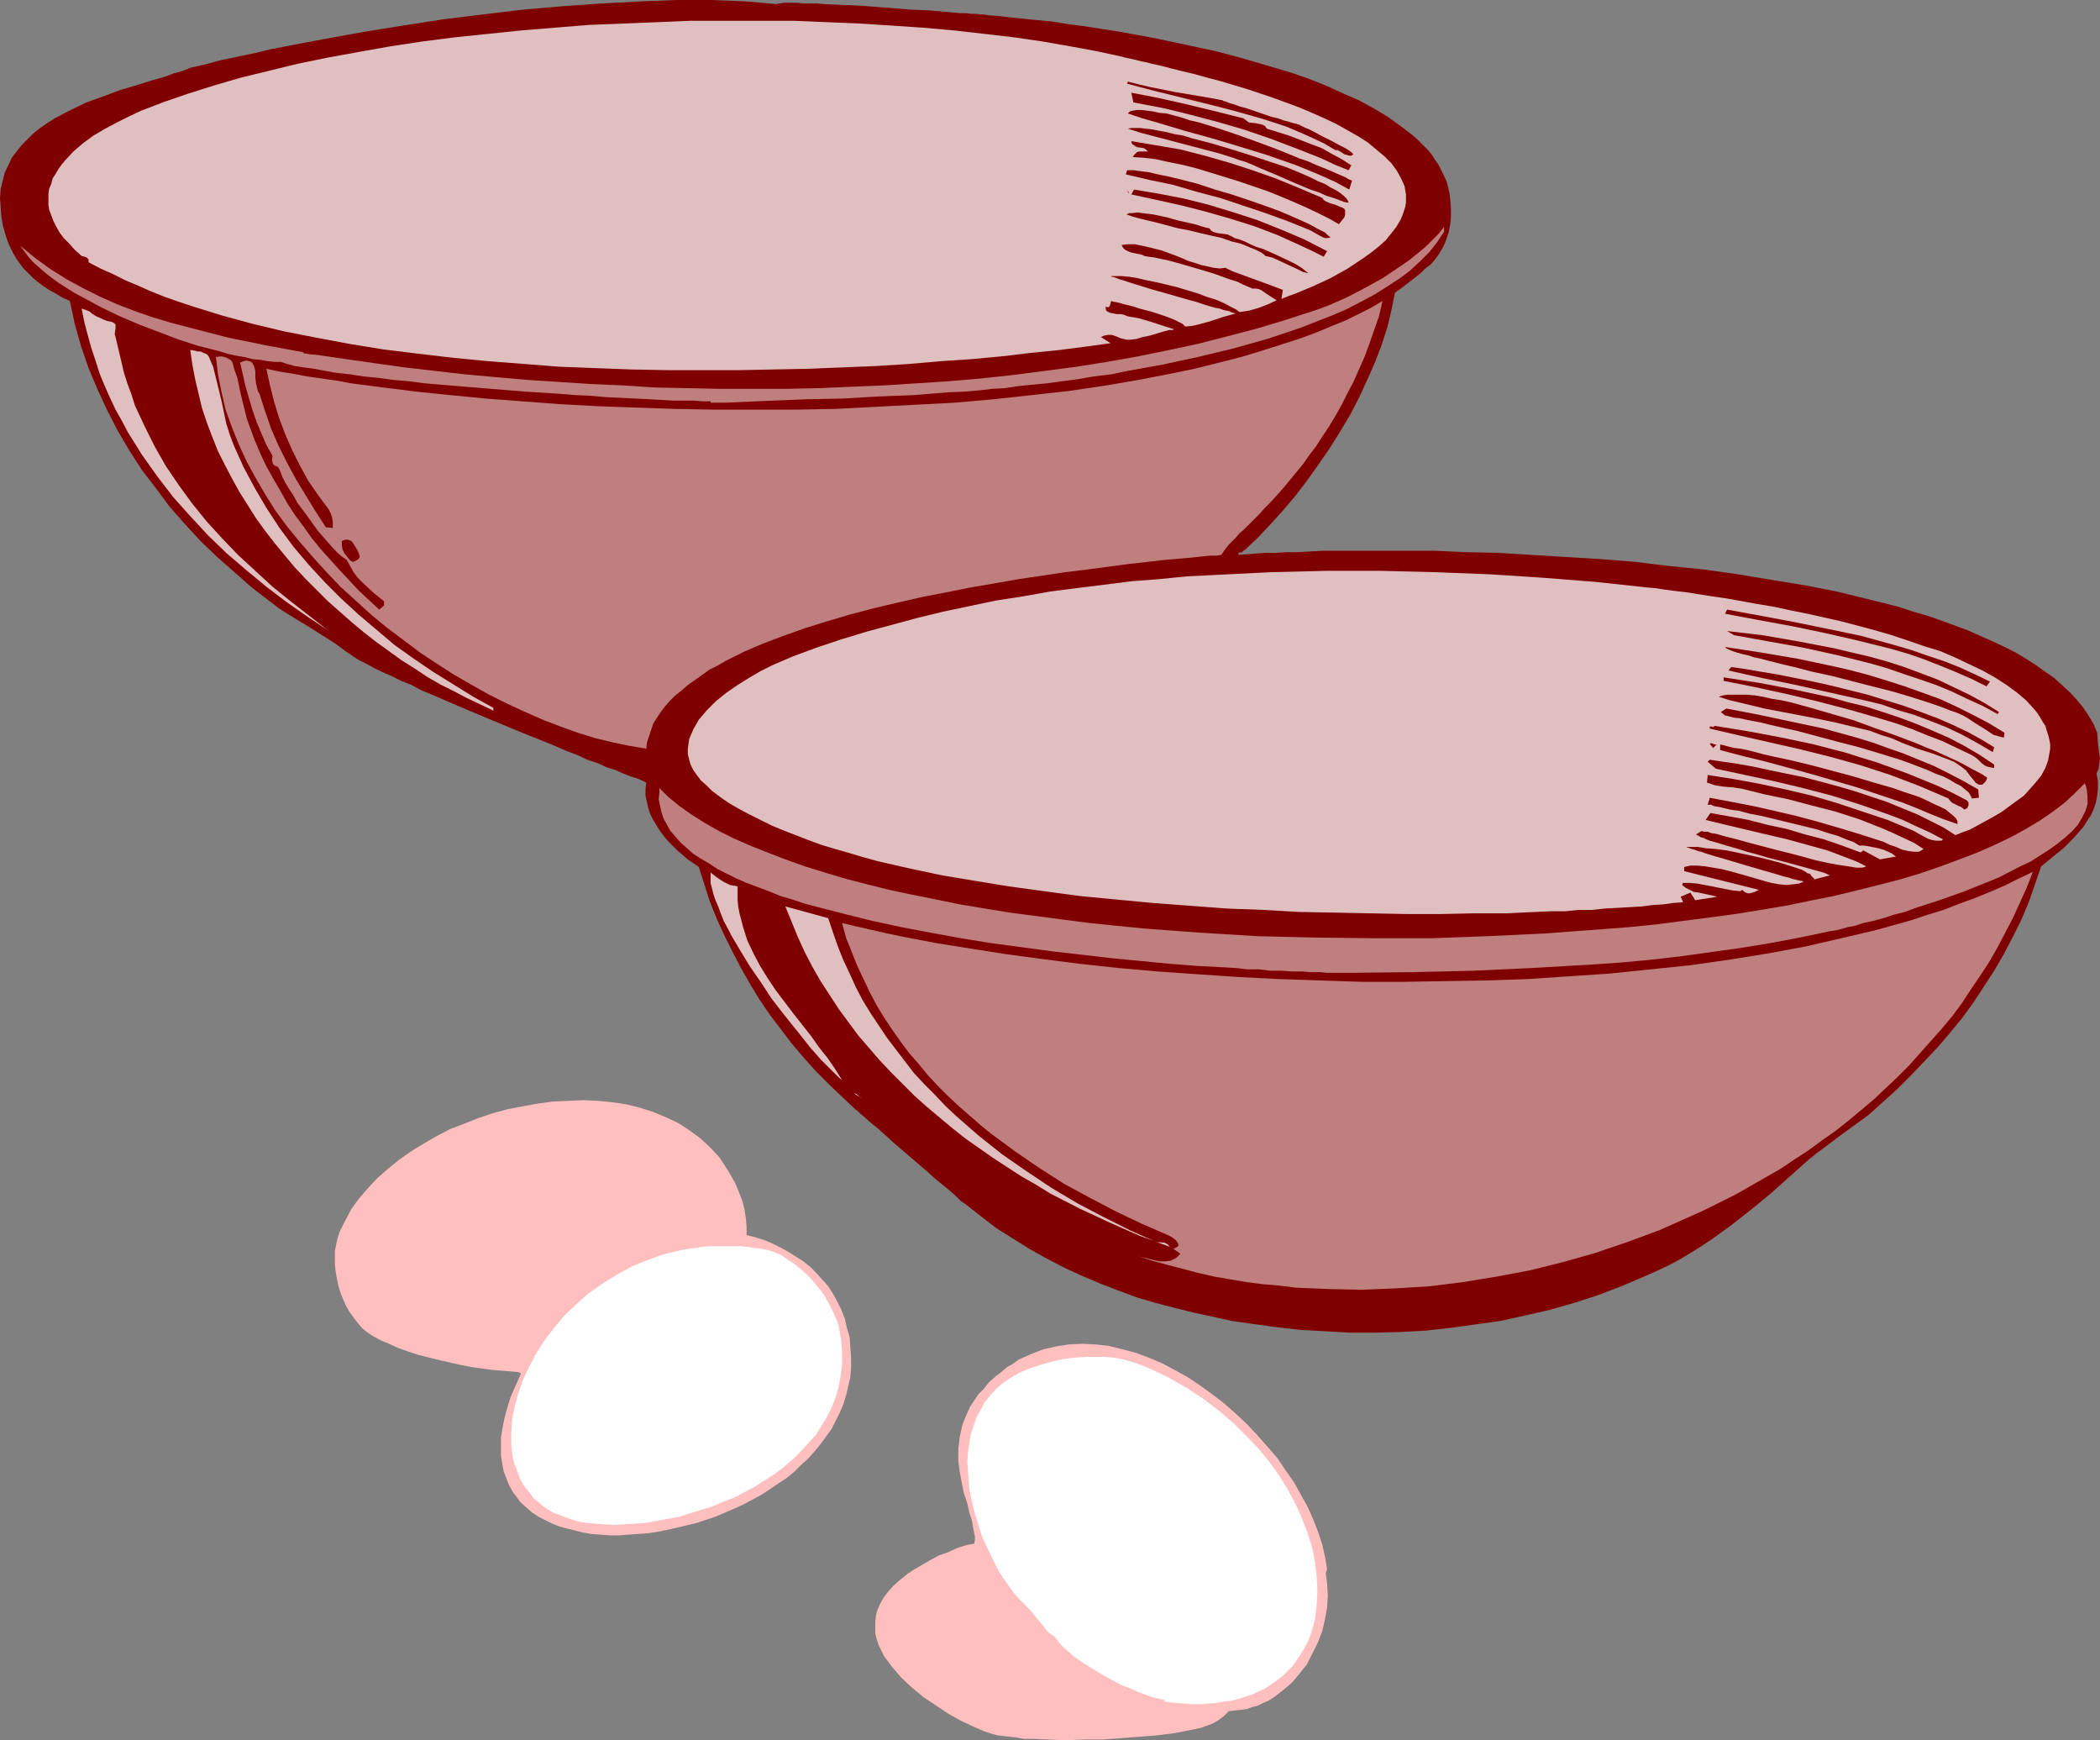 <?xml version="1.0" encoding="UTF-8" standalone="no"?>
<svg
   version="1.0"
   width="129.766mm"
   height="107.51mm"
   id="svg61"
   sodipodi:docname="Eggs &amp; Bowls.wmf"
   xmlns:inkscape="http://www.inkscape.org/namespaces/inkscape"
   xmlns:sodipodi="http://sodipodi.sourceforge.net/DTD/sodipodi-0.dtd"
   xmlns="http://www.w3.org/2000/svg"
   xmlns:svg="http://www.w3.org/2000/svg">
  <rect width="100%" height="100%" fill="#808080" stroke="none"/>
  <sodipodi:namedview
     id="namedview61"
     pagecolor="#ffffff"
     bordercolor="#000000"
     borderopacity="0.25"
     inkscape:showpageshadow="2"
     inkscape:pageopacity="0.0"
     inkscape:pagecheckerboard="0"
     inkscape:deskcolor="#d1d1d1"
     inkscape:document-units="mm" />
  <defs
     id="defs1">
    <pattern
       id="WMFhbasepattern"
       patternUnits="userSpaceOnUse"
       width="6"
       height="6"
       x="0"
       y="0" />
  </defs>
  <path
     style="fill:#7f0000;fill-opacity:1;fill-rule:evenodd;stroke:none"
     d="m 325.785,68.342 -0.808,4.039 -0.97,4.039 -1.293,4.039 -1.616,4.201 -1.778,4.039 -1.939,4.201 -2.101,4.039 -2.424,4.039 -2.424,3.878 -2.586,3.716 -2.747,3.878 -2.747,3.554 -2.747,3.231 -2.909,3.231 -2.909,3.07 -2.909,2.747 -0.485,0.323 -0.323,0.323 -0.808,0.162 v 0.485 l 1.939,-0.162 2.101,-0.162 2.262,-0.162 h 2.424 l 2.586,-0.162 h 2.586 l 2.747,-0.162 2.909,-0.162 h 2.909 3.07 3.232 3.232 6.787 7.11 l 7.272,0.323 7.595,0.162 7.757,0.485 7.918,0.485 8.08,0.485 8.08,0.646 7.918,0.969 8.08,0.808 8.08,1.131 7.757,1.293 7.918,1.293 7.434,1.454 7.272,1.777 7.11,1.777 3.394,1.131 3.394,0.969 3.232,1.131 3.07,1.131 3.07,1.131 2.909,1.293 2.909,1.293 2.747,1.293 2.586,1.293 2.424,1.454 2.262,1.454 2.262,1.616 2.101,1.454 1.939,1.777 1.778,1.616 1.616,1.777 1.454,1.777 1.293,1.939 1.131,1.939 0.808,1.939 0.162,2.423 0.162,1.293 0.162,1.131 0.162,1.131 -0.162,1.131 -0.162,1.293 -0.485,1.131 0.323,1.777 v 1.777 l -0.162,1.616 -0.323,1.616 -0.485,1.454 -0.646,1.454 -0.97,1.454 -0.808,1.293 -1.131,1.293 -1.131,1.293 -2.424,2.423 -2.586,2.1 -2.586,2.1 -1.454,4.201 -1.454,4.201 -1.778,4.201 -1.939,3.878 -2.101,4.039 -2.262,3.878 -2.424,3.716 -2.424,3.716 -2.586,3.554 -2.909,3.554 -2.909,3.393 -3.07,3.231 -3.07,3.231 -3.232,3.231 -3.232,2.908 -3.394,3.07 -3.555,2.585 -3.555,2.585 -3.394,2.585 -1.778,1.293 -1.616,1.293 -4.525,4.039 -4.525,4.039 -4.525,3.716 -4.525,3.554 -4.686,3.393 -2.424,1.616 -2.586,1.616 -2.424,1.454 -2.747,1.454 -2.747,1.293 -2.909,1.293 -5.333,2.262 -5.494,2.1 -5.494,1.777 -5.656,1.616 -5.656,1.293 -5.818,1.293 -5.818,0.808 -5.818,0.808 -5.818,0.646 -5.818,0.323 -5.979,0.162 h -5.818 l -5.818,-0.323 -5.818,-0.323 -5.818,-0.646 -5.818,-0.808 -4.525,-0.646 -4.363,-0.969 -4.525,-0.969 -4.525,-1.131 -4.363,-1.131 -4.363,-1.293 -4.363,-1.616 -4.202,-1.616 -4.202,-1.777 -4.202,-1.939 -4.04,-2.1 -4.04,-2.262 -3.878,-2.423 -3.878,-2.423 -3.555,-2.747 -3.717,-2.908 -0.485,-0.323 -0.485,-0.323 -1.131,-1.131 -1.454,-1.293 -1.778,-1.454 -1.778,-1.454 -1.778,-1.616 -7.918,-6.786 -1.778,-1.616 -1.778,-1.616 -1.616,-1.293 -1.454,-1.293 -1.131,-0.969 -0.485,-0.485 -0.485,-0.323 -3.07,-2.908 -3.07,-2.908 -3.07,-3.07 -2.909,-3.231 -2.747,-3.231 -2.586,-3.393 -2.586,-3.393 -2.424,-3.554 -2.262,-3.716 -2.101,-3.716 -1.939,-3.716 -1.939,-3.878 -1.778,-3.878 -1.616,-4.039 -1.293,-4.039 -1.293,-4.039 -2.586,-1.777 -2.262,-1.939 -2.262,-2.262 -0.97,-1.131 -0.97,-1.293 -0.808,-1.293 -0.808,-1.293 -0.646,-1.293 -0.485,-1.454 -0.323,-1.454 -0.323,-1.454 v -1.616 l 0.162,-1.454 -0.97,-0.485 -1.131,-0.485 -1.616,-0.485 -1.616,-0.646 -1.778,-0.808 -2.101,-0.646 -2.101,-0.969 -2.424,-0.808 -2.424,-1.131 -2.586,-0.969 -2.586,-1.131 -2.747,-1.131 -5.656,-2.262 -5.818,-2.423 -5.818,-2.423 -5.656,-2.423 -2.586,-1.131 -2.747,-1.131 -2.424,-1.293 -2.424,-0.969 -2.262,-1.131 -2.262,-0.969 -1.939,-0.969 -1.778,-0.969 -1.616,-0.808 -1.293,-0.808 -1.131,-0.808 -0.97,-0.646 -1.939,-1.454 -2.262,-1.454 -4.363,-2.747 -4.525,-2.747 -2.262,-1.454 -2.101,-1.616 -4.202,-3.231 -4.04,-3.554 -4.04,-3.554 -3.878,-3.716 -3.717,-4.039 -3.555,-4.039 -3.232,-4.362 -3.232,-4.201 -2.909,-4.524 -2.747,-4.685 L 25.048,95.808 22.786,90.961 20.685,85.953 18.907,80.783 17.453,75.613 16.322,70.281 14.544,69.473 12.928,68.504 11.474,67.696 10.019,66.726 8.726,65.757 7.595,64.788 6.464,63.657 5.494,62.687 4.525,61.395 3.717,60.264 2.909,58.81 2.262,57.517 1.616,55.902 1.131,54.286 0.646,52.509 0.323,50.57 0.162,48.308 0,46.208 0.162,44.107 0.646,42.169 1.131,40.23 1.939,38.614 2.747,36.837 l 1.131,-1.454 1.131,-1.454 1.454,-1.454 1.293,-1.293 1.616,-1.293 1.616,-1.131 1.778,-1.131 3.717,-1.939 3.717,-1.777 4.04,-1.454 3.878,-1.454 3.878,-1.131 3.555,-1.131 1.778,-0.485 1.616,-0.485 1.616,-0.646 1.293,-0.323 1.454,-0.485 1.131,-0.485 3.555,-0.808 3.555,-0.969 3.878,-0.808 3.878,-0.808 4.04,-0.969 4.202,-0.808 4.202,-0.808 4.363,-0.808 8.888,-1.616 9.05,-1.454 9.373,-1.454 9.211,-1.131 9.373,-1.131 9.373,-0.808 9.05,-0.646 9.05,-0.485 4.363,-0.162 L 158.045,0 h 4.202 4.04 l 4.04,0.162 3.878,0.162 3.717,0.323 3.555,0.323 0.323,-0.162 h 0.485 l 0.808,-0.162 h 3.232 l 1.454,0.162 h 1.454 1.616 l 1.778,0.162 3.878,0.162 4.04,0.162 4.202,0.323 8.242,0.646 4.04,0.162 3.717,0.323 1.616,0.162 1.778,0.162 h 1.454 l 1.293,0.162 h 1.131 l 1.131,0.162 h 0.808 l 0.646,0.162 2.424,0.162 2.747,0.323 3.07,0.323 3.232,0.323 3.555,0.323 3.878,0.646 3.878,0.485 4.04,0.646 4.202,0.646 4.363,0.808 4.363,0.808 4.525,0.969 9.05,1.939 4.363,1.131 4.525,1.293 4.363,1.293 4.363,1.293 4.202,1.454 4.04,1.616 3.878,1.777 3.717,1.616 3.555,1.939 3.232,1.939 2.909,2.1 2.747,2.1 1.293,1.131 1.131,1.131 1.131,1.131 0.97,1.131 0.808,1.293 0.808,1.131 0.646,1.293 0.646,1.293 0.646,1.454 0.323,1.293 0.323,1.454 0.162,1.293 0.162,2.262 v 1.777 l -0.162,1.777 -0.323,1.777 -0.485,1.454 -0.485,1.293 -0.646,1.293 -0.808,1.293 -0.808,1.131 -0.97,1.131 -1.293,0.969 -1.131,1.131 -1.454,1.131 -1.454,1.131 -1.454,1.131 z"
     id="path1" />
  <path
     style="fill:#7f0000;fill-opacity:1;fill-rule:evenodd;stroke:none"
     d="m 289.587,75.774 2.424,-0.969 2.747,-0.969 2.747,-1.131 3.07,-0.969 2.909,-1.293 3.07,-1.293 3.07,-1.293 2.909,-1.454 2.909,-1.616 2.747,-1.777 2.586,-1.777 2.262,-1.939 2.101,-2.262 0.97,-0.969 0.97,-1.293 0.646,-1.131 0.646,-1.293 0.646,-1.293 0.485,-1.293 0.485,-1.777 v -1.777 l -0.162,-1.777 -0.485,-1.777 -0.808,-1.616 -0.97,-1.616 -0.97,-1.616 -1.293,-1.454 -1.454,-1.454 -1.454,-1.454 -1.616,-1.293 -1.616,-1.131 -1.616,-1.131 -1.454,-1.131 -1.616,-0.808 -1.293,-0.969 -1.939,-0.969 -1.939,-0.969 -4.04,-1.939 -4.363,-1.777 -4.686,-1.777 -4.848,-1.616 -5.171,-1.454 -5.333,-1.454 -5.656,-1.293 -5.818,-1.293 -5.818,-1.131 -5.979,-1.131 -6.302,-0.969 -6.141,-0.969 L 238.845,7.432 225.917,6.139 212.989,5.009 200.384,4.039 194.081,3.878 187.779,3.554 181.8,3.231 H 175.821 L 170.003,3.07 h -11.15 l -5.171,0.162 h -4.848 l -4.848,0.162 -4.363,0.323 -4.202,0.162 h 0.162 l 0.323,-0.162 0.323,-0.162 h 0.485 l 1.293,-0.323 1.454,-0.162 1.939,-0.162 2.101,-0.162 2.101,-0.162 h 2.424 l 4.525,-0.323 h 2.262 2.101 l 1.778,-0.162 h 1.616 1.131 0.97 1.778 4.04 l 2.101,-0.162 4.525,0.162 h 4.848 l 5.01,0.162 5.333,0.162 5.656,0.162 5.656,0.323 6.141,0.323 5.979,0.485 6.302,0.485 6.302,0.646 6.464,0.646 6.464,0.646 12.928,1.777 6.302,0.969 6.464,0.969 6.302,1.131 6.141,1.293 5.979,1.293 5.818,1.454 5.818,1.616 5.333,1.616 5.171,1.777 5.01,1.939 4.686,1.939 2.101,0.969 2.101,1.131 2.101,0.969 1.939,1.293 1.778,1.131 1.778,1.131 1.616,1.293 1.616,1.293 1.293,1.293 1.454,1.293 1.131,1.293 0.97,1.454 0.808,1.454 0.808,1.777 0.323,1.616 0.162,1.777 v 1.777 l -0.485,1.777 -0.485,1.293 -0.646,1.454 -0.808,1.131 -0.808,1.293 -1.131,1.293 -0.97,1.131 -1.293,1.131 -1.293,1.131 -2.747,2.1 -3.232,2.1 -3.232,1.939 -3.394,1.616 -3.717,1.616 -3.555,1.616 -3.555,1.293 -3.555,1.293 -3.394,0.969 -3.232,0.969 -3.07,0.969 z"
     id="path2" />
  <path
     style="fill:#7f0000;fill-opacity:1;fill-rule:evenodd;stroke:none"
     d="M 134.774,3.231 V 3.716 l -1.131,0.162 h -1.454 l -1.293,0.162 -1.616,0.162 -3.232,0.323 -3.555,0.323 -3.878,0.485 -4.04,0.323 -4.363,0.646 -4.525,0.485 -4.686,0.646 -4.848,0.646 -5.01,0.808 -5.01,0.808 -10.181,1.777 -10.342,2.262 -10.019,2.423 -4.848,1.293 -4.848,1.454 -4.525,1.616 -4.525,1.454 -4.04,1.777 -4.04,1.777 -3.717,1.939 -3.394,2.1 -3.07,2.1 -2.586,2.1 -1.131,1.131 -1.131,1.293 -1.131,1.131 -0.808,1.293 -0.808,1.131 -0.646,1.454 -0.646,1.293 -0.485,1.293 -0.162,1.616 -0.162,1.616 0.162,1.454 0.323,1.616 0.485,1.454 0.646,1.454 0.808,1.454 0.808,1.293 1.454,1.777 1.616,1.616 1.939,1.777 2.101,1.454 2.424,1.454 2.424,1.454 2.747,1.454 2.747,1.293 3.07,1.131 3.07,1.293 3.232,1.131 3.232,0.969 6.787,1.939 7.11,1.939 7.272,1.616 7.11,1.454 7.11,1.293 6.787,1.293 3.232,0.485 3.07,0.485 3.07,0.646 2.909,0.323 2.747,0.485 2.586,0.323 2.424,0.485 2.262,0.323 -6.141,-0.969 L 94.374,83.529 82.254,81.752 70.296,79.813 64.317,78.844 58.499,77.713 52.682,76.42 46.864,74.966 41.046,73.351 35.39,71.412 29.734,69.311 24.078,66.888 21.331,65.434 18.422,63.98 15.675,62.364 12.928,60.749 11.474,59.941 10.342,59.294 9.05,58.487 8.08,57.84 7.11,56.871 6.141,55.902 5.494,54.609 5.01,53.801 4.686,52.993 4.202,52.67 3.878,52.347 3.232,51.862 2.909,51.055 2.747,50.247 2.424,48.631 2.101,47.662 1.616,46.692 v -1.454 l 0.323,-1.293 0.485,-1.454 0.485,-1.293 0.808,-1.454 0.808,-1.293 0.97,-1.293 1.131,-1.131 1.131,-1.293 1.454,-1.131 1.454,-1.131 1.616,-1.131 1.616,-1.131 1.778,-1.131 1.939,-0.969 1.939,-1.131 2.101,-0.969 2.101,-0.969 4.525,-1.939 4.686,-1.777 5.171,-1.616 5.171,-1.616 5.333,-1.454 5.656,-1.454 5.656,-1.293 5.656,-1.131 5.818,-1.131 5.656,-1.131 5.656,-0.969 5.656,-0.969 5.494,-0.646 5.333,-0.808 5.171,-0.808 5.01,-0.485 4.686,-0.485 4.363,-0.485 2.101,-0.323 1.939,-0.162 1.939,-0.162 1.778,-0.162 1.778,-0.162 1.616,-0.162 1.454,-0.162 h 1.293 l 1.293,-0.162 z"
     id="path3" />
  <path
     style="fill:#dfbfbf;fill-opacity:1;fill-rule:evenodd;stroke:none"
     d="m 299.283,69.796 0.323,-2.1 -3.394,-1.293 -6.626,-2.423 -1.778,-0.646 -1.616,-0.808 -1.293,0.162 -1.454,-0.162 -1.454,-0.323 -1.454,-0.323 -1.454,-0.485 -1.616,-0.485 -1.454,-0.646 -1.616,-0.646 -3.07,-1.131 -3.232,-0.808 -1.454,-0.323 -1.616,-0.323 h -1.616 l -1.454,0.162 0.323,0.646 0.485,0.485 0.646,0.323 0.808,0.323 0.808,0.162 0.808,0.162 0.808,0.162 0.646,0.323 0.97,0.162 1.293,0.162 1.454,0.323 1.616,0.323 1.778,0.485 1.778,0.485 3.878,1.131 3.717,1.131 1.778,0.646 1.778,0.646 1.616,0.485 1.293,0.646 1.131,0.485 1.131,0.485 h 0.808 l 0.808,0.162 0.646,0.323 0.646,0.485 2.747,1.777 -2.101,0.969 -2.101,0.808 -2.262,0.646 -2.262,0.323 -0.323,-0.323 -0.485,-0.323 -0.646,-0.323 -0.646,-0.323 -1.454,-0.808 -1.939,-0.808 -2.101,-0.646 -2.101,-0.808 -4.848,-1.454 -4.686,-1.131 -2.424,-0.485 -2.101,-0.485 -1.939,-0.323 -1.778,-0.162 h -0.646 -0.808 -0.485 -0.485 v 0.162 h 0.323 l 0.485,0.162 0.485,0.162 0.808,0.323 0.646,0.162 0.97,0.323 0.97,0.323 2.101,0.646 2.586,0.808 5.171,1.454 2.747,0.808 2.424,0.646 2.424,0.808 2.262,0.646 0.97,0.162 0.808,0.323 0.808,0.162 0.646,0.162 0.646,0.323 h 0.323 l 0.323,0.162 h 0.162 l -2.909,0.808 -2.909,0.969 -2.909,0.808 -1.454,0.323 -1.616,0.162 -0.162,-0.162 -0.485,-0.485 -0.646,-0.323 -0.97,-0.485 -1.131,-0.485 -1.293,-0.485 -2.909,-0.969 -3.07,-0.808 -1.454,-0.485 -1.293,-0.323 -1.293,-0.323 -1.131,-0.323 -0.97,-0.162 -0.485,-0.162 -0.162,0.485 -0.162,0.646 -0.162,0.162 -0.162,0.162 h -0.323 l -0.323,-0.162 v 0.323 0.323 l 0.162,0.323 0.162,0.162 0.646,0.323 0.808,0.162 0.808,0.162 h 0.97 l 0.808,0.162 0.646,0.323 2.747,0.485 2.747,0.808 5.494,1.777 -0.485,0.162 h -0.646 l -1.293,0.323 -3.232,0.969 -1.616,0.323 -1.616,0.485 -1.293,0.162 h -0.485 -0.323 l -0.808,-0.162 -0.646,-0.162 -1.616,-0.646 -0.646,-0.162 h -0.808 l -0.808,0.162 -0.808,0.323 2.262,1.454 -5.818,0.808 -6.302,0.808 -6.464,0.646 -6.787,0.808 -6.949,0.646 -7.272,0.485 -7.434,0.646 -7.595,0.485 -7.918,0.323 -8.08,0.323 -8.08,0.162 -8.08,0.162 h -8.403 -8.242 l -8.565,-0.162 -8.403,-0.323 -8.403,-0.323 -8.242,-0.646 -8.403,-0.646 L 105.686,83.529 97.445,82.56 89.526,81.59 81.608,80.298 73.851,78.844 66.418,77.39 58.984,75.613 51.874,73.674 45.086,71.573 41.693,70.442 38.461,69.311 35.229,68.019 32.32,66.726 29.25,65.434 26.341,63.98 23.432,62.687 20.685,61.233 v -0.485 -0.162 l -0.485,-0.485 -0.485,-0.162 -0.646,-0.162 -1.616,-1.454 -1.293,-1.454 -1.293,-1.293 -0.97,-1.293 -0.808,-1.454 -0.646,-1.293 -0.485,-1.293 -0.485,-1.293 -0.162,-1.131 v -1.293 -1.293 l 0.162,-1.131 0.485,-1.131 0.323,-1.293 0.646,-0.969 0.646,-1.131 0.808,-1.131 0.808,-0.969 1.939,-2.1 2.262,-1.939 2.424,-1.777 2.747,-1.616 2.747,-1.454 2.909,-1.454 2.747,-1.293 5.494,-2.1 5.656,-1.939 6.141,-1.939 6.141,-1.777 6.626,-1.616 6.626,-1.616 7.11,-1.454 7.11,-1.293 7.272,-1.293 7.434,-1.131 7.595,-0.969 7.757,-0.808 7.757,-0.808 7.918,-0.646 7.918,-0.646 8.08,-0.323 7.918,-0.323 7.918,-0.323 h 8.08 7.918 7.757 l 7.757,0.323 7.757,0.323 7.595,0.485 7.272,0.485 7.272,0.646 7.11,0.808 6.949,0.808 6.626,0.969 6.464,1.131 6.141,1.131 5.979,1.293 0.485,0.162 0.808,0.162 1.454,0.323 1.939,0.485 0.97,0.162 1.131,0.323 2.262,0.485 2.424,0.646 2.586,0.646 2.747,0.646 2.909,0.808 3.07,0.808 5.979,1.777 6.302,2.1 6.141,2.262 3.07,1.293 2.909,1.293 2.747,1.293 2.586,1.454 2.586,1.454 2.262,1.454 1.939,1.616 1.939,1.616 1.616,1.616 1.293,1.777 0.97,1.777 0.808,1.777 0.162,0.969 0.162,0.969 v 0.969 0.969 l -0.162,0.969 -0.323,0.969 -0.323,0.969 -0.485,1.131 -0.97,1.616 -1.131,1.454 -1.293,1.616 -1.616,1.454 -1.616,1.293 -1.778,1.293 -1.939,1.293 -1.939,1.293 -4.04,2.262 -4.202,1.939 -1.939,0.808 -1.939,0.808 -1.778,0.646 z"
     id="path4" />
  <path
     style="fill:#7f0000;fill-opacity:1;fill-rule:evenodd;stroke:none"
     d="m 285.547,23.427 0.162,0.162 h 0.162 l 0.485,0.162 0.808,0.323 1.131,0.323 1.293,0.485 1.293,0.323 6.141,2.1 1.454,0.323 1.293,0.485 1.293,0.323 0.97,0.323 0.808,0.162 0.323,0.162 h 0.162 l 0.323,0.162 0.646,0.323 0.646,0.323 0.808,0.323 0.97,0.485 2.101,1.131 2.262,1.131 2.101,1.131 0.97,0.485 0.808,0.485 0.646,0.485 0.485,0.485 -0.485,0.323 h -0.485 l -0.485,-0.162 -0.646,-0.162 -0.485,-0.323 -0.485,-0.323 -0.646,-0.323 h -0.485 l -2.747,-1.616 -2.747,-1.293 -2.909,-1.293 -3.07,-1.293 -2.909,-0.969 -3.07,-0.969 -6.302,-1.777 -6.302,-1.616 -12.443,-3.07 -6.141,-1.616 0.162,-0.485 2.586,0.646 2.747,0.646 5.656,1.131 5.818,0.969 2.747,0.485 z"
     id="path5" />
  <path
     style="fill:#7f0000;fill-opacity:1;fill-rule:evenodd;stroke:none"
     d="m 290.395,27.628 0.646,0.485 0.646,0.485 1.454,0.162 1.616,0.323 0.646,0.323 0.485,0.646 5.171,1.616 5.01,1.939 2.586,0.969 2.262,1.293 2.424,1.293 2.262,1.454 -0.646,1.131 -3.232,-1.293 -3.07,-1.454 -6.141,-2.423 -5.979,-2.262 -6.141,-2.1 -6.141,-1.777 -6.141,-1.616 -3.232,-0.808 -3.394,-0.808 -3.394,-0.646 -3.394,-0.646 -0.485,-2.262 3.394,0.646 3.232,0.646 6.464,1.454 6.626,1.616 z"
     id="path6" />
  <path
     style="fill:#7f0000;fill-opacity:1;fill-rule:evenodd;stroke:none"
     d="m 315.766,42.169 -0.646,2.1 -3.232,-1.777 -3.232,-1.454 -3.07,-1.293 -3.232,-1.293 -6.464,-2.262 -6.302,-1.939 -6.464,-1.939 -6.464,-1.777 -6.464,-1.939 -3.394,-0.969 -3.394,-1.131 0.485,-0.485 0.646,-0.162 0.97,-0.162 h 1.131 l 1.293,0.162 1.293,0.162 1.454,0.323 1.778,0.162 1.778,0.485 1.778,0.485 1.939,0.646 2.101,0.485 4.202,1.293 4.363,1.454 4.525,1.616 4.363,1.616 4.04,1.616 1.939,0.808 1.939,0.646 1.778,0.808 1.616,0.646 1.616,0.646 1.454,0.646 1.131,0.485 1.131,0.485 0.808,0.485 z"
     id="path7" />
  <path
     style="fill:#7f0000;fill-opacity:1;fill-rule:evenodd;stroke:none"
     d="m 314.958,47.339 -0.97,-0.162 -1.293,-0.485 -1.293,-0.485 -1.616,-0.485 -1.778,-0.808 -1.939,-0.646 -3.878,-1.616 -4.04,-1.777 -1.939,-0.808 -1.939,-0.808 -1.778,-0.808 -1.616,-0.646 -1.616,-0.485 -1.293,-0.485 -3.07,-0.969 -3.07,-0.808 -6.141,-1.616 -6.141,-1.616 -3.07,-0.808 -3.07,-0.969 0.808,-0.162 h 0.97 1.131 l 1.293,0.162 1.454,0.162 1.616,0.323 1.778,0.323 1.939,0.485 1.939,0.323 2.101,0.646 4.363,1.131 4.363,1.293 4.686,1.454 4.363,1.454 4.363,1.454 3.878,1.616 1.778,0.808 1.616,0.808 1.616,0.646 1.293,0.808 1.293,0.646 0.97,0.646 0.808,0.646 0.646,0.646 0.323,0.485 z"
     id="path8" />
  <path
     style="fill:#7f0000;fill-opacity:1;fill-rule:evenodd;stroke:none"
     d="m 308.817,46.208 0.323,0.485 0.485,0.323 1.131,0.485 1.131,0.323 1.131,0.485 0.485,0.162 0.485,0.323 0.162,0.323 v 0.485 0.485 l -0.162,0.646 -0.646,0.808 -0.646,0.808 -2.262,-1.293 -2.586,-1.293 -2.747,-1.293 -2.909,-1.293 -3.07,-1.293 -3.232,-1.293 -6.626,-2.262 -6.787,-2.1 -3.232,-0.969 -3.232,-0.808 -3.232,-0.646 -2.909,-0.646 -2.747,-0.323 -2.586,-0.162 0.323,-0.485 0.323,-0.323 0.323,-0.323 0.485,-0.162 h 1.131 0.97 l -0.485,-0.485 -0.485,-0.323 -1.293,-0.162 -0.485,-0.162 -0.485,-0.323 -0.485,-0.323 -0.162,-0.646 5.818,0.969 5.656,0.969 5.656,1.454 5.656,1.616 5.494,1.777 5.494,1.939 5.494,2.262 z"
     id="path9" />
  <path
     style="fill:#7f0000;fill-opacity:1;fill-rule:evenodd;stroke:none"
     d="m 310.756,55.417 -0.646,0.162 h -0.646 l -0.485,-0.162 -0.646,-0.323 -2.262,-1.293 -5.171,-2.1 -5.333,-1.939 -5.333,-1.777 -5.333,-1.777 -5.494,-1.454 -5.494,-1.616 -5.494,-1.131 -5.494,-1.293 0.323,-0.969 h 0.808 0.808 l 0.97,0.162 1.293,0.162 1.293,0.162 1.293,0.323 1.454,0.323 1.616,0.323 3.394,0.808 3.717,0.969 3.878,1.293 3.878,1.131 3.878,1.293 3.717,1.293 3.555,1.293 3.394,1.454 1.454,0.646 1.454,0.646 1.293,0.646 1.131,0.646 0.97,0.485 0.97,0.485 0.646,0.646 z"
     id="path10" />
  <path
     style="fill:#7f0000;fill-opacity:1;fill-rule:evenodd;stroke:none"
     d="m 289.748,40.714 -0.97,-0.323 h 0.646 z"
     id="path11" />
  <path
     style="fill:#7f0000;fill-opacity:1;fill-rule:evenodd;stroke:none"
     d="m 309.948,58.648 -0.808,1.293 v 0 l -2.586,-1.293 -2.747,-1.293 -5.333,-2.423 -5.494,-2.1 -5.656,-1.777 -5.656,-1.616 -5.656,-1.454 -5.818,-1.293 -5.979,-1.293 0.646,-1.131 5.818,0.969 5.818,1.131 5.818,1.454 5.818,1.777 5.494,1.777 5.656,2.262 5.333,2.262 z"
     id="path12" />
  <path
     style="fill:#7f0000;fill-opacity:1;fill-rule:evenodd;stroke:none"
     d="m 263.569,44.592 v 0.646 l -0.323,-0.808 0.162,0.162 v 0.162 h 0.162 z"
     id="path13" />
  <path
     style="fill:#7f0000;fill-opacity:1;fill-rule:evenodd;stroke:none"
     d="m 286.84,54.771 v 0 l 0.162,0.162 0.485,0.162 0.808,0.485 1.131,0.323 1.293,0.485 1.293,0.646 1.454,0.646 1.616,0.485 3.232,1.454 3.07,1.454 1.293,0.646 1.293,0.808 0.808,0.646 0.808,0.646 -1.293,-0.323 -1.293,-0.646 -2.424,-1.131 -2.424,-1.131 -1.131,-0.485 -1.454,-0.323 -0.323,-0.323 -0.646,-0.485 -1.293,-0.646 -1.616,-0.646 -1.939,-0.808 -2.101,-0.485 -2.262,-0.808 -5.01,-1.131 -2.586,-0.646 -2.586,-0.485 -2.424,-0.646 -2.424,-0.646 -2.101,-0.485 -1.939,-0.485 -1.778,-0.485 -1.454,-0.485 0.646,-0.323 h 0.808 l 1.131,-0.162 1.131,0.162 1.293,0.162 1.293,0.162 3.07,0.646 2.909,0.808 2.909,0.646 1.293,0.323 0.97,0.323 1.131,0.323 0.808,0.162 0.323,0.485 0.485,0.323 0.485,0.162 0.646,0.162 1.293,0.162 z"
     id="path14" />
  <path
     style="fill:#bf7f7f;fill-opacity:1;fill-rule:evenodd;stroke:none"
     d="m 337.259,54.124 -1.616,2.423 -1.778,2.262 -2.101,2.1 -2.424,2.262 -2.586,1.939 -2.747,1.777 -3.07,1.939 -3.07,1.616 -3.394,1.777 -3.394,1.454 -3.717,1.454 -3.717,1.454 -3.878,1.293 -3.878,1.293 -4.04,1.131 -4.04,1.131 -8.08,1.939 -8.242,1.777 -8.08,1.454 -3.878,0.808 -4.04,0.485 -3.717,0.646 -3.717,0.485 -3.555,0.485 -3.394,0.323 -3.232,0.323 -3.232,0.485 -2.909,0.162 -2.747,0.323 -3.717,0.323 -3.878,0.162 -7.918,0.646 -8.242,0.323 -8.403,0.485 -8.08,0.162 -8.08,0.323 -3.878,0.162 -3.717,0.162 -3.717,0.162 h -3.394 v -0.323 h -1.778 l -2.101,-0.162 h -2.262 -2.586 l -2.747,-0.162 -2.909,-0.162 -3.232,-0.162 -3.394,-0.162 -3.394,-0.162 -3.555,-0.323 -3.717,-0.162 -3.878,-0.323 -7.757,-0.485 -7.918,-0.646 -7.918,-0.646 -7.595,-0.646 -3.717,-0.485 -3.717,-0.323 L 88.234,88.215 84.84,87.892 81.77,87.407 78.699,87.084 75.952,86.599 73.366,86.114 70.942,85.791 68.842,85.468 67.064,84.983 65.61,84.499 H 64.155 L 62.539,84.337 60.762,84.014 58.984,83.852 57.045,83.368 55.106,83.045 53.005,82.56 50.904,81.914 46.379,80.783 41.854,79.329 37.168,77.551 32.482,75.774 27.957,73.835 23.594,71.735 19.392,69.473 17.291,68.342 15.514,67.211 13.736,66.08 11.958,64.788 10.504,63.657 9.05,62.364 7.757,61.233 6.626,59.941 5.656,58.648 4.686,57.356 l 3.555,2.908 3.555,2.585 3.878,2.423 3.878,2.1 3.878,1.939 4.04,1.777 4.202,1.616 4.202,1.454 4.363,1.293 4.363,1.131 4.363,1.131 4.363,1.131 8.726,1.777 8.726,1.616 0.323,0.323 h 0.485 l 0.808,0.162 1.778,0.162 6.626,0.969 6.787,0.969 6.949,0.969 6.949,0.808 7.11,0.808 7.11,0.646 7.434,0.646 7.272,0.485 7.595,0.485 7.434,0.323 7.595,0.485 15.19,0.323 h 15.19 l 7.757,-0.162 7.595,-0.323 7.757,-0.323 7.595,-0.485 7.434,-0.485 7.595,-0.646 7.434,-0.808 7.434,-0.969 7.434,-0.969 7.11,-1.131 7.272,-1.293 7.11,-1.454 6.787,-1.454 6.949,-1.777 6.787,-1.777 6.464,-1.939 6.464,-2.1 1.939,-0.646 2.101,-0.808 4.04,-1.777 4.363,-2.262 4.363,-2.423 4.04,-2.747 2.101,-1.454 1.778,-1.454 1.778,-1.454 1.616,-1.616 1.454,-1.454 1.293,-1.616 z"
     id="path15" />
  <path
     style="fill:#bf7f7f;fill-opacity:1;fill-rule:evenodd;stroke:none"
     d="m 285.224,129.575 -1.131,0.162 h -1.454 l -1.454,0.162 -1.616,0.162 -1.616,0.162 -1.778,0.162 -1.939,0.162 -1.939,0.162 -4.202,0.485 -4.363,0.485 -4.848,0.646 -4.848,0.646 -5.333,0.646 -5.333,0.808 -5.494,0.808 -5.494,0.969 -5.656,0.969 -5.656,1.131 -5.818,1.131 -5.656,1.293 -5.494,1.293 -5.494,1.454 -5.494,1.616 -5.171,1.616 -5.01,1.777 -4.686,1.777 -4.525,1.939 -4.202,2.1 -1.939,1.131 -1.939,0.969 -1.778,1.293 -1.616,1.131 -1.616,1.131 -1.454,1.293 -1.454,1.131 -1.293,1.293 -1.131,1.293 -0.97,1.293 -0.97,1.454 -0.808,1.293 -0.485,1.454 -0.485,1.454 -0.485,1.454 -0.162,1.454 -3.878,-0.646 -3.878,-0.808 -4.04,-0.969 -4.202,-1.293 -4.04,-1.454 -4.202,-1.616 -4.04,-1.777 -4.202,-1.939 -4.202,-2.1 -4.04,-2.262 -4.202,-2.423 -4.04,-2.585 -3.878,-2.585 -3.878,-2.908 -3.878,-2.908 -3.717,-3.07 -3.555,-3.231 -3.555,-3.231 -3.232,-3.393 -3.232,-3.554 -3.07,-3.554 -2.909,-3.554 -2.747,-3.716 -2.424,-3.878 -2.262,-3.878 -2.101,-3.878 -1.778,-3.878 -1.616,-4.039 -1.454,-4.039 -0.97,-4.201 -0.808,-4.039 -0.485,-4.039 1.131,-0.162 0.97,0.162 0.646,0.323 0.323,0.162 0.485,0.323 0.323,0.485 0.485,1.777 0.646,1.777 0.808,3.878 0.97,3.878 0.485,1.939 0.646,1.777 1.131,3.07 1.293,3.07 1.454,3.07 1.616,2.908 1.616,2.747 1.616,2.908 1.778,2.747 1.939,2.585 1.939,2.747 2.101,2.585 4.363,4.847 4.525,4.847 4.848,4.524 1.131,-0.969 v -0.969 l -2.586,-2.1 -2.424,-2.262 -1.131,-1.131 -0.97,-1.293 -0.808,-1.454 -0.808,-1.454 -0.97,-0.646 -0.97,-0.808 -1.131,-1.131 -1.131,-1.293 -1.131,-1.293 -1.293,-1.454 -2.424,-3.393 -2.424,-3.231 -0.97,-1.777 -0.97,-1.454 -0.97,-1.616 -0.646,-1.293 -0.485,-1.293 -0.485,-0.969 -0.323,-0.162 -0.485,-0.162 -0.323,-0.323 -0.162,-0.323 -0.162,-0.808 0.162,-0.808 -1.454,-2.585 -1.131,-2.585 -1.131,-2.747 -0.97,-2.747 -1.616,-5.493 -1.293,-5.655 0.808,-0.323 0.646,-0.162 0.646,0.162 0.485,0.162 0.323,0.323 0.323,0.646 0.162,0.485 0.162,0.646 v 1.454 l 0.162,1.454 0.323,1.293 0.162,0.646 0.323,0.485 1.293,4.039 1.454,4.201 1.778,4.039 1.939,3.878 2.101,3.878 2.262,3.716 2.262,3.716 2.424,3.716 1.616,0.162 v -1.293 l -0.162,-1.131 -0.323,-0.969 -0.485,-0.969 -1.454,-1.939 -1.293,-1.777 -2.101,-3.07 -1.939,-3.554 -1.778,-3.554 -1.616,-3.716 -1.454,-3.878 -1.131,-3.716 -0.97,-3.878 -0.808,-3.716 3.07,0.646 3.07,0.485 3.394,0.646 3.394,0.485 3.394,0.485 3.555,0.646 7.434,0.969 7.757,0.969 7.918,0.808 8.242,0.808 8.565,0.646 8.565,0.646 8.888,0.485 9.05,0.323 9.211,0.323 9.211,0.162 h 9.373 9.373 l 9.373,-0.162 9.211,-0.485 9.373,-0.485 9.211,-0.485 9.211,-0.808 8.888,-0.969 8.726,-0.969 8.726,-1.293 8.403,-1.454 8.242,-1.616 3.878,-0.808 3.878,-0.969 3.878,-0.969 3.717,-0.969 3.717,-1.131 3.555,-1.131 3.555,-1.131 3.394,-1.131 3.394,-1.293 3.07,-1.293 3.232,-1.293 2.909,-1.454 2.909,-1.454 2.747,-1.616 -0.808,3.554 -1.131,3.231 -1.131,3.231 -1.131,3.07 -1.293,2.908 -1.293,2.908 -1.454,2.747 -1.293,2.585 -1.454,2.585 -1.454,2.423 -1.616,2.423 -1.454,2.262 -1.616,2.1 -1.454,2.1 -1.616,1.939 -1.454,1.777 -1.454,1.777 -1.454,1.616 -1.454,1.616 -1.454,1.454 -1.293,1.454 -1.293,1.293 -1.131,1.131 -1.131,1.131 -1.131,0.969 -0.808,0.969 -0.97,0.969 -0.646,0.646 -0.646,0.808 -0.485,0.646 -0.323,0.485 z"
     id="path16" />
  <path
     style="fill:#dfbfbf;fill-opacity:1;fill-rule:evenodd;stroke:none"
     d="m 26.018,75.128 0.646,0.323 0.323,0.323 v 0.485 0.485 l -0.162,0.969 v 0.485 l 0.162,0.485 0.646,2.747 0.646,2.747 0.646,2.747 0.808,2.585 0.97,2.585 0.808,2.585 1.131,2.423 1.131,2.423 2.424,4.847 2.586,4.524 3.07,4.524 3.07,4.201 3.394,4.201 3.555,3.878 3.717,3.878 4.04,3.716 4.04,3.716 4.202,3.393 4.363,3.393 4.363,3.393 -4.848,-3.231 -4.848,-3.393 -4.686,-3.554 -4.686,-3.878 -4.525,-3.878 -4.363,-4.201 -4.202,-4.524 -4.04,-4.524 -3.717,-4.847 -3.555,-5.009 -1.616,-2.585 -1.616,-2.585 -1.454,-2.747 -1.454,-2.585 -1.293,-2.747 -1.293,-2.908 -1.131,-2.747 -0.97,-3.07 -0.97,-2.908 -0.808,-2.908 -0.808,-3.07 -0.646,-3.231 0.97,0.323 0.808,0.323 0.808,0.646 0.808,0.485 1.778,0.808 0.808,0.323 z"
     id="path17" />
  <path
     style="fill:#7f0000;fill-opacity:1;fill-rule:evenodd;stroke:none"
     d="m 287.324,76.097 h 1.293 z"
     id="path18" />
  <path
     style="fill:#7f0000;fill-opacity:1;fill-rule:evenodd;stroke:none"
     d="m 285.224,76.905 0.485,-0.323 0.485,-0.162 0.485,-0.162 h 0.485 z"
     id="path19" />
  <path
     style="fill:#7f0000;fill-opacity:1;fill-rule:evenodd;stroke:none"
     d="m 280.376,77.874 -0.162,0.162 -0.323,0.323 -0.323,0.162 h -0.323 v -0.162 l 0.162,-0.323 h 0.323 0.323 z"
     id="path20" />
  <path
     style="fill:#dfbfbf;fill-opacity:1;fill-rule:evenodd;stroke:none"
     d="m 115.221,165.281 v 0.646 l -3.07,-1.454 -3.07,-1.454 -3.07,-1.616 -3.232,-1.616 -3.07,-1.777 -2.909,-1.939 -3.07,-1.939 -2.909,-2.1 -2.909,-2.1 -2.909,-2.262 -2.909,-2.423 -2.747,-2.423 -2.747,-2.423 -2.586,-2.585 -2.586,-2.585 -2.586,-2.747 -2.424,-2.908 -2.262,-2.747 -2.262,-2.908 -2.101,-2.908 -1.939,-3.07 -1.939,-3.07 -1.778,-3.231 -1.616,-3.07 -1.616,-3.231 -1.293,-3.231 -1.293,-3.393 -1.131,-3.393 -0.808,-3.393 -0.808,-3.393 -0.646,-3.393 -0.485,-3.393 h 0.485 l 1.293,0.323 h 0.646 l 0.646,0.323 0.485,0.162 0.485,0.323 0.323,0.485 0.97,2.262 0.646,2.585 1.293,5.332 1.131,5.332 0.808,2.585 0.97,2.585 2.262,5.009 2.586,4.847 2.747,4.685 3.07,4.685 3.232,4.362 3.555,4.201 3.717,4.039 3.878,3.878 4.04,3.716 4.202,3.554 4.202,3.554 4.525,3.231 4.525,3.07 4.686,2.908 4.686,2.908 z"
     id="path21" />
  <path
     style="fill:#7f0000;fill-opacity:1;fill-rule:evenodd;stroke:none"
     d="m 116.19,86.276 h 1.454 z"
     id="path22" />
  <path
     style="fill:#7f0000;fill-opacity:1;fill-rule:evenodd;stroke:none"
     d="m 84.032,130.06 -0.323,0.485 -0.485,0.323 -0.323,0.162 -0.485,0.162 -0.323,-0.162 -0.323,-0.162 -0.646,-0.808 -0.646,-0.808 -0.485,-0.969 -0.162,-0.969 v -0.969 l 0.323,-0.162 0.485,-0.162 h 0.323 0.323 l 0.808,0.323 0.485,0.646 0.485,0.808 0.485,0.808 0.323,0.808 z"
     id="path23" />
  <path
     style="fill:#7f0000;fill-opacity:1;fill-rule:evenodd;stroke:none"
     d="m 453.449,199.533 -1.293,1.293 -9.05,2.262 -8.888,2.423 -4.525,1.131 -4.525,0.969 -4.525,1.131 -4.525,0.646 1.454,-0.323 1.616,-0.323 1.939,-0.646 2.101,-0.485 2.262,-0.485 2.262,-0.646 2.586,-0.646 2.586,-0.646 2.747,-0.808 2.747,-0.808 5.656,-1.777 5.818,-1.939 5.656,-2.262 2.747,-1.131 2.747,-1.293 2.586,-1.293 2.424,-1.293 2.424,-1.454 2.262,-1.454 1.939,-1.454 1.778,-1.616 1.778,-1.616 1.293,-1.616 1.293,-1.777 0.808,-1.777 0.646,-1.939 0.323,-1.777 v -2.1 -0.969 l -0.323,-0.969 -0.485,-1.939 -0.97,-1.939 -1.293,-1.939 -1.293,-1.777 -1.616,-1.777 -1.778,-1.454 -1.939,-1.616 -1.939,-1.454 -2.262,-1.454 -2.101,-1.293 -2.101,-1.293 -2.262,-1.131 -2.101,-0.969 -2.101,-0.969 -1.939,-0.808 -1.939,-0.646 -2.909,-1.131 -3.07,-1.131 -3.232,-0.969 -3.394,-0.969 -3.394,-0.969 -3.555,-0.969 -3.717,-0.808 -3.717,-0.969 -3.878,-0.646 -3.878,-0.808 -4.04,-0.808 -4.202,-0.808 -8.403,-1.293 -8.726,-1.131 -8.888,-1.131 -9.211,-0.969 -9.373,-0.808 -9.534,-0.646 -9.696,-0.485 -9.696,-0.323 -9.858,-0.162 -9.858,-0.162 -9.858,0.162 -9.858,0.162 -9.696,0.485 -9.696,0.646 -9.534,0.646 -9.373,0.969 -9.211,1.131 -9.05,1.293 -8.726,1.454 -8.403,1.454 -4.202,0.969 -4.04,0.969 -3.878,0.969 -3.878,0.969 -3.717,0.969 -3.717,1.131 -3.555,1.131 -3.394,1.293 -3.394,1.293 -3.07,1.293 -3.232,1.131 -2.909,1.454 -1.616,0.808 -1.616,0.808 -1.778,0.969 -1.616,1.131 -1.778,1.131 -1.778,1.131 -1.616,1.454 -1.778,1.293 -1.454,1.454 -1.293,1.616 -1.293,1.616 -0.97,1.616 -0.97,1.777 -0.485,1.777 -0.323,1.939 v 1.777 l 0.162,1.293 0.323,1.293 0.323,1.293 0.646,1.131 0.646,1.293 0.646,1.131 0.97,1.131 1.131,1.131 0.97,0.969 1.293,1.131 1.293,0.969 1.454,1.131 1.454,0.969 1.616,0.969 3.555,1.777 3.717,1.777 4.04,1.777 4.363,1.616 4.363,1.454 4.686,1.454 4.848,1.293 4.848,1.293 5.01,1.293 10.181,2.1 10.342,1.939 4.848,0.808 5.01,0.808 4.686,0.646 4.686,0.646 4.363,0.646 4.202,0.485 4.04,0.485 3.717,0.485 3.394,0.323 1.454,0.162 1.454,0.162 1.293,0.162 1.293,0.162 1.293,0.162 h 0.97 l -2.586,-0.162 -3.07,-0.162 -3.232,-0.323 -3.555,-0.323 -3.878,-0.323 -4.04,-0.485 -4.202,-0.485 -4.363,-0.485 -4.525,-0.646 -4.686,-0.485 -4.848,-0.646 -4.848,-0.808 -9.858,-1.616 -9.858,-1.939 -5.01,-1.131 -4.848,-1.131 -4.686,-1.131 -4.686,-1.293 -4.363,-1.293 -4.363,-1.616 -4.202,-1.454 -3.878,-1.616 -3.717,-1.616 -3.394,-1.777 -3.232,-1.939 -2.909,-1.939 -1.293,-0.969 -1.293,-1.131 -1.131,-0.969 -0.97,-1.131 -0.97,-1.131 -0.808,-1.131 -0.808,-1.131 -0.646,-1.293 0.162,-0.323 v -0.485 l -0.162,-0.969 -0.485,-0.646 -0.646,-0.808 v -1.939 l 0.162,-1.777 0.323,-1.777 0.808,-1.777 0.808,-1.616 1.131,-1.454 1.131,-1.454 1.454,-1.293 1.454,-1.293 1.616,-1.293 3.232,-2.262 3.232,-1.777 3.232,-1.777 2.909,-1.454 3.07,-1.293 3.394,-1.454 3.394,-1.293 3.555,-1.293 3.717,-1.131 4.04,-1.131 4.04,-1.293 4.202,-0.969 4.363,-1.131 4.363,-0.969 4.686,-0.969 4.686,-0.969 4.848,-0.808 9.858,-1.616 5.171,-0.808 5.171,-0.646 5.333,-0.646 5.333,-0.646 10.827,-1.131 11.15,-0.808 11.312,-0.808 11.474,-0.485 11.474,-0.323 11.474,-0.162 h 11.474 l 11.474,0.323 11.312,0.485 11.312,0.646 10.827,0.808 5.494,0.485 5.333,0.485 5.171,0.646 5.171,0.646 5.01,0.808 5.01,0.808 4.848,0.808 4.848,0.808 4.525,0.969 4.686,0.969 4.363,1.131 4.202,1.131 4.202,1.131 4.04,1.131 3.878,1.293 3.555,1.293 3.555,1.454 3.394,1.454 3.232,1.454 3.07,1.616 2.747,1.616 2.747,1.616 2.262,1.616 2.424,1.939 2.424,1.939 2.262,2.423 0.97,1.131 0.97,1.293 0.808,1.293 0.485,1.293 0.485,1.454 0.323,1.454 v 1.454 l -0.162,1.454 -0.162,1.293 -0.323,0.969 -0.485,1.131 -0.646,1.131 -0.646,1.131 -0.646,0.969 -1.778,2.1 -2.101,1.777 -2.101,1.939 -2.424,1.616 -2.586,1.616 -2.747,1.616 -2.747,1.293 -2.747,1.293 -2.747,1.131 -2.586,0.969 -2.586,0.808 -2.424,0.646 z"
     id="path24" />
  <path
     style="fill:#dfbfbf;fill-opacity:1;fill-rule:evenodd;stroke:none"
     d="m 456.681,195.009 -2.747,-1.777 -2.909,-1.454 -3.232,-1.616 -3.555,-1.454 -3.555,-1.454 -3.878,-1.293 -3.878,-1.293 -3.878,-1.131 -7.918,-2.1 -4.04,-0.808 -3.878,-0.808 -3.717,-0.808 -3.555,-0.646 -3.394,-0.485 -3.232,-0.485 -0.485,0.485 1.939,1.616 13.574,2.908 6.787,1.616 6.787,1.777 6.626,2.1 6.464,2.262 3.394,1.293 3.07,1.454 3.232,1.454 3.07,1.616 -0.323,0.323 h -0.323 -0.97 l -0.97,-0.162 -0.97,-0.323 -2.101,-1.131 -0.808,-0.485 -0.646,-0.323 -5.818,-2.423 -5.818,-1.939 -5.818,-1.939 -5.979,-1.777 -6.141,-1.454 -5.979,-1.293 -6.141,-1.131 -6.141,-0.969 -0.162,1.777 0.97,0.323 0.97,0.323 2.101,0.323 2.101,0.162 2.101,0.323 5.171,1.293 5.494,1.131 5.494,1.454 5.656,1.454 5.494,1.777 5.333,2.1 2.586,1.131 2.424,1.131 2.424,1.131 2.262,1.454 -0.485,0.323 -0.646,0.323 h -0.485 -0.646 l -1.293,-0.162 -1.454,-0.323 -1.454,-0.646 -1.454,-0.485 -1.293,-0.646 -0.97,-0.323 -5.01,-1.616 -4.848,-1.454 -5.01,-1.454 -4.848,-1.293 -4.848,-1.131 -5.01,-1.131 -5.01,-0.969 -5.171,-0.969 -0.485,1.616 h 0.808 l 0.646,0.323 1.778,0.323 1.939,0.485 1.131,0.162 1.131,0.162 2.424,0.646 2.586,0.485 5.333,1.293 5.333,1.293 2.586,0.646 2.424,0.808 2.262,0.646 1.939,0.808 1.778,0.646 1.293,0.808 h 0.97 l 1.131,0.162 2.424,0.485 1.131,0.323 1.131,0.485 0.97,0.485 0.808,0.646 -3.717,0.646 -3.878,-2.1 -0.646,0.485 -4.363,-1.616 -4.202,-1.454 -4.363,-1.131 -4.363,-1.293 -4.525,-0.969 -4.363,-1.131 -4.363,-0.808 -4.525,-0.808 -1.131,1.616 4.686,1.131 9.534,2.262 4.848,1.131 4.686,1.293 4.686,1.293 4.686,1.777 2.101,0.808 2.262,1.131 -0.323,0.162 -0.646,0.162 h -1.293 l -0.97,-0.162 -0.97,-0.162 -1.131,-0.162 -1.131,-0.162 -2.586,-0.485 -2.909,-0.646 -2.909,-0.808 -3.07,-0.808 -3.232,-0.808 -3.07,-0.808 -3.07,-0.808 -2.909,-0.808 -2.586,-0.646 -1.131,-0.323 -1.131,-0.323 -1.131,-0.162 -0.808,-0.323 h -0.808 l -0.646,-0.162 -1.293,0.808 0.323,0.162 0.323,0.162 0.485,0.323 0.646,0.162 0.646,0.323 0.808,0.323 1.778,0.485 2.101,0.646 2.262,0.646 2.586,0.808 2.424,0.646 2.747,0.808 2.586,0.646 2.424,0.646 2.424,0.646 2.262,0.646 1.778,0.485 1.616,0.485 0.646,0.323 0.485,0.162 -3.717,0.969 v -0.162 l -0.323,-0.323 -0.323,-0.323 -0.323,-0.485 -0.646,-0.162 -0.646,-0.485 -0.646,-0.323 -0.97,-0.323 -1.939,-0.646 -2.101,-0.646 -2.424,-0.646 -2.586,-0.646 -5.171,-1.131 -2.424,-0.485 -2.424,-0.323 -2.262,-0.162 -1.939,-0.323 h -0.808 -1.293 -0.485 v 0.162 h 0.323 l 0.323,0.162 0.485,0.162 0.646,0.162 0.808,0.323 0.808,0.162 0.808,0.323 2.101,0.646 2.262,0.646 4.848,1.454 5.01,1.454 2.262,0.646 2.101,0.646 0.808,0.162 0.97,0.323 0.646,0.162 0.646,0.162 0.646,0.162 h 0.323 l 0.323,0.162 h 0.162 l -1.131,0.485 -1.454,0.162 -1.454,0.162 -1.778,-0.162 -1.778,-0.323 -1.778,-0.485 -3.878,-1.131 -4.04,-1.131 -1.939,-0.485 -1.939,-0.323 -1.939,-0.323 -1.778,-0.162 h -1.616 l -1.454,0.323 v 0.969 l 17.453,4.362 v 0 l -0.97,0.485 -1.131,0.323 h -0.485 l -0.485,-0.162 -0.323,-0.162 -0.485,-0.485 v 0 l -0.485,0.323 -1.616,-0.162 -1.778,-0.323 -3.232,-0.646 -3.394,-0.646 -1.778,-0.162 h -1.616 l -0.162,0.485 0.808,0.646 0.97,0.485 0.97,0.485 1.131,0.162 2.262,0.485 2.101,0.485 -5.171,0.808 -1.131,-1.777 -2.262,0.969 0.485,1.131 v 0.162 l -2.262,0.162 -2.262,0.323 -2.586,0.162 -2.424,0.323 -2.747,0.162 -2.909,0.162 -2.909,0.162 -3.07,0.323 h -3.07 l -3.232,0.323 h -3.394 l -3.555,0.162 -6.949,0.323 h -7.595 l -7.595,0.162 h -7.918 l -8.242,-0.162 -8.242,-0.162 -8.565,-0.162 -8.565,-0.485 -8.565,-0.323 -8.565,-0.646 -8.565,-0.646 -8.565,-0.808 -8.403,-0.808 -8.403,-1.131 -8.242,-1.131 -7.918,-1.293 -7.757,-1.293 -7.595,-1.616 -7.11,-1.616 -3.555,-0.969 -3.232,-0.969 -3.394,-0.969 -3.232,-0.969 -3.07,-1.131 -2.909,-1.131 -2.909,-1.131 -2.747,-1.131 -2.586,-1.293 -2.586,-1.293 -2.424,-1.293 -2.262,-1.293 -2.101,-1.454 -1.939,-1.454 -1.293,-1.293 -1.293,-1.131 -0.97,-1.293 -0.808,-1.131 -0.646,-1.293 -0.323,-1.131 -0.323,-1.293 v -1.131 l 0.162,-1.293 0.162,-1.131 0.485,-1.131 0.485,-1.131 0.646,-1.131 0.646,-1.131 0.97,-1.131 0.97,-1.131 2.101,-2.1 2.424,-1.939 2.586,-1.777 2.586,-1.616 2.747,-1.616 2.586,-1.293 2.586,-1.131 2.262,-0.969 5.656,-2.1 5.818,-1.939 5.818,-1.777 5.979,-1.616 5.979,-1.616 5.979,-1.454 6.141,-1.293 6.141,-1.293 6.302,-0.969 6.302,-1.131 6.302,-0.808 6.464,-0.808 6.464,-0.808 6.302,-0.485 6.464,-0.646 6.464,-0.323 13.09,-0.646 12.928,-0.323 h 12.928 l 12.766,0.323 12.605,0.485 12.443,0.808 12.282,0.969 5.979,0.646 5.979,0.646 1.939,0.162 2.101,0.323 2.424,0.323 2.747,0.323 3.07,0.485 3.07,0.485 3.394,0.485 3.555,0.646 3.555,0.646 3.878,0.646 3.717,0.808 4.04,0.808 7.918,1.777 7.918,2.1 3.878,1.131 3.878,1.293 3.717,1.293 3.717,1.131 3.394,1.454 3.394,1.616 3.07,1.454 2.909,1.616 2.747,1.777 2.424,1.777 2.101,1.777 1.778,1.939 0.808,0.969 0.646,0.969 0.646,1.131 0.646,0.969 0.323,1.131 0.323,0.969 0.323,1.293 0.162,0.969 v 0.969 l -0.162,0.969 -0.323,1.777 -0.646,1.777 -0.97,1.777 -1.293,1.616 -1.293,1.454 -1.454,1.616 -1.778,1.293 -1.778,1.293 -1.778,1.293 -1.939,1.131 -1.778,0.969 -1.778,0.969 -1.778,0.969 -1.778,0.646 z"
     id="path25" />
  <path
     style="fill:#7f0000;fill-opacity:1;fill-rule:evenodd;stroke:none"
     d="m 464.761,159.142 -0.808,1.131 -3.555,-1.777 -3.717,-1.616 -3.555,-1.454 -3.717,-1.454 -3.717,-1.293 -3.878,-1.131 -3.878,-0.969 -3.878,-0.969 -7.757,-1.777 -7.757,-1.616 -7.918,-1.454 -7.757,-1.454 0.485,-0.969 7.918,1.454 7.757,1.454 7.918,1.616 7.757,1.616 7.595,2.1 3.878,1.131 3.717,1.293 3.878,1.293 3.717,1.454 3.555,1.616 z"
     id="path26" />
  <path
     style="fill:#7f0000;fill-opacity:1;fill-rule:evenodd;stroke:none"
     d="m 466.862,166.251 -0.323,0.485 -3.555,-1.939 -3.555,-1.616 -3.717,-1.777 -3.555,-1.454 -3.717,-1.293 -3.878,-1.293 -3.717,-1.293 -3.878,-1.131 -7.757,-1.939 -8.08,-1.777 -8.08,-1.454 -8.08,-1.454 -1.616,-0.969 8.242,0.969 8.403,1.454 4.202,0.808 4.202,0.808 4.04,0.969 4.202,0.969 4.04,1.131 4.04,1.293 3.878,1.454 3.878,1.454 3.717,1.777 3.717,1.777 3.555,1.939 z"
     id="path27" />
  <path
     style="fill:#7f0000;fill-opacity:1;fill-rule:evenodd;stroke:none"
     d="m 77.73,147.994 0.97,0.162 z"
     id="path28" />
  <path
     style="fill:#7f0000;fill-opacity:1;fill-rule:evenodd;stroke:none"
     d="m 468.155,171.098 -0.162,1.131 -1.293,-0.323 -1.131,-0.323 -0.97,-0.646 -0.97,-0.646 -2.101,-1.293 -1.939,-1.293 -1.131,-0.646 -1.454,-0.646 -1.454,-0.485 -1.616,-0.646 -1.778,-0.646 -1.939,-0.646 -4.04,-1.293 -4.363,-1.293 -4.525,-1.131 -9.373,-2.423 -4.525,-0.969 -4.363,-1.131 -2.101,-0.485 -1.939,-0.485 -1.939,-0.485 -1.778,-0.485 -1.616,-0.323 -1.454,-0.485 -1.454,-0.323 -1.131,-0.323 -0.97,-0.323 -0.808,-0.323 -0.646,-0.323 -0.323,-0.323 8.403,1.293 8.565,1.454 8.403,1.777 4.202,0.969 4.202,1.131 4.202,1.293 4.04,1.293 4.04,1.454 4.04,1.454 3.878,1.777 3.878,1.939 3.717,1.939 z"
     id="path29" />
  <path
     style="fill:#7f0000;fill-opacity:1;fill-rule:evenodd;stroke:none"
     d="m 465.731,174.49 -0.323,1.131 -3.555,-2.1 -3.555,-1.939 -3.717,-1.777 -3.717,-1.454 -3.878,-1.454 -3.878,-1.131 -3.717,-1.293 -4.04,-0.969 -7.918,-1.777 -7.918,-1.777 -7.918,-1.616 -7.918,-1.777 0.646,-0.808 3.394,0.485 3.717,0.646 3.878,0.646 4.04,0.808 4.04,0.808 4.363,0.969 8.403,2.1 4.202,1.293 4.202,1.293 4.04,1.454 3.878,1.454 3.717,1.616 3.394,1.616 3.232,1.777 z"
     id="path30" />
  <path
     style="fill:#7f0000;fill-opacity:1;fill-rule:evenodd;stroke:none"
     d="m 465.731,178.53 v 0.808 l -0.808,-0.162 -0.808,-0.162 -0.646,-0.323 -0.646,-0.485 -0.485,-0.485 -0.485,-0.485 -0.646,-0.485 -0.808,-0.485 -3.394,-1.616 -3.394,-1.616 -3.394,-1.293 -3.555,-1.454 -3.555,-1.293 -3.717,-1.131 -7.272,-2.1 -7.434,-1.939 -7.434,-1.777 -7.434,-1.616 -7.272,-1.454 v -0.808 l 8.403,1.293 8.403,1.616 8.242,1.777 4.04,1.131 4.04,0.969 4.04,1.293 3.878,1.293 3.878,1.454 3.878,1.616 3.717,1.616 3.717,1.939 3.555,2.1 z"
     id="path31" />
  <path
     style="fill:#7f0000;fill-opacity:1;fill-rule:evenodd;stroke:none"
     d="m 464.115,181.599 -0.323,0.808 -0.485,0.485 -0.323,0.323 h -0.485 -0.323 l -0.323,-0.162 -0.485,-0.323 -0.485,-0.646 -0.808,-0.969 -0.97,-1.293 -0.646,-0.485 -0.646,-0.485 -1.454,-0.969 -1.616,-0.646 -3.394,-1.293 -3.555,-1.131 -3.394,-1.293 -2.586,-1.131 -2.586,-0.808 -2.586,-0.969 -2.747,-0.646 -5.333,-1.293 -5.494,-1.131 -10.989,-2.1 -5.333,-1.293 -2.747,-0.646 -2.586,-0.808 0.97,-0.323 1.131,-0.162 h 1.293 1.616 1.616 l 1.778,0.162 1.939,0.323 2.101,0.485 2.101,0.323 2.262,0.485 4.686,1.293 5.01,1.454 5.01,1.454 4.848,1.777 5.01,1.777 4.686,1.777 2.262,0.969 2.101,0.808 2.101,0.969 1.778,0.808 1.778,0.808 1.778,0.969 1.454,0.808 1.293,0.646 1.131,0.646 z"
     id="path32" />
  <path
     style="fill:#7f0000;fill-opacity:1;fill-rule:evenodd;stroke:none"
     d="m 462.014,184.346 0.162,1.939 -1.616,0.162 -0.323,-0.646 -0.485,-0.808 -0.808,-0.646 -0.97,-0.808 -1.293,-0.646 -1.293,-0.808 -1.616,-0.808 -1.778,-0.646 -1.778,-0.808 -2.101,-0.808 -2.101,-0.808 -2.262,-0.808 -4.686,-1.454 -4.848,-1.454 -5.01,-1.293 -4.848,-1.293 -4.848,-1.293 -2.262,-0.485 -2.101,-0.485 -2.101,-0.485 -1.939,-0.485 -1.778,-0.323 -1.616,-0.323 -1.454,-0.323 -1.454,-0.162 -1.131,-0.323 -0.808,-0.162 -0.97,-0.808 1.293,-0.808 7.595,1.454 7.595,1.616 7.595,1.616 7.595,2.1 3.717,1.131 3.555,1.293 3.717,1.293 3.555,1.454 3.555,1.454 3.555,1.777 3.394,1.777 z"
     id="path33" />
  <path
     style="fill:#7f0000;fill-opacity:1;fill-rule:evenodd;stroke:none"
     d="m 459.428,186.931 0.323,0.485 v 0.646 l -0.162,0.323 -0.162,0.323 -0.323,0.162 -0.323,0.162 -0.808,-0.646 -0.485,-0.162 -0.646,-0.323 -0.97,-0.485 -0.485,-0.485 -0.323,-0.485 -3.394,-1.454 -3.394,-1.454 -3.394,-1.293 -3.394,-1.293 -6.949,-2.262 -6.949,-1.939 -7.11,-1.777 -7.11,-1.616 -7.11,-1.616 -6.949,-1.616 v -0.323 -0.162 0 h 0.323 0.162 l 0.323,0.162 0.162,-0.162 0.162,-0.162 7.918,1.293 7.757,1.454 7.595,1.616 7.434,1.939 3.555,1.131 3.717,1.131 3.555,1.293 3.555,1.293 3.555,1.454 3.555,1.454 3.394,1.616 z"
     id="path34" />
  <path
     style="fill:#7f0000;fill-opacity:1;fill-rule:evenodd;stroke:none"
     d="m 400.929,173.844 -0.162,0.162 -0.323,0.323 -0.323,0.323 -0.162,-0.162 -0.646,-0.808 0.323,-0.162 0.485,0.162 0.323,0.162 z"
     id="path35" />
  <path
     style="fill:#7f0000;fill-opacity:1;fill-rule:evenodd;stroke:none"
     d="m 457.166,192.424 -3.232,-1.131 -3.232,-1.293 -3.07,-1.293 -3.232,-1.293 -5.333,-1.777 -5.333,-1.777 -10.504,-3.07 -10.666,-2.908 -5.333,-1.293 -5.494,-1.454 v -1.293 l 0.808,0.162 1.131,0.323 1.293,0.323 1.454,0.162 1.616,0.323 1.939,0.485 1.778,0.485 2.101,0.485 2.262,0.485 2.262,0.485 4.686,1.131 9.696,2.585 4.848,1.454 4.525,1.293 2.262,0.808 1.939,0.646 1.939,0.646 1.778,0.808 1.616,0.808 1.454,0.646 1.293,0.646 0.97,0.808 0.808,0.646 0.646,0.646 0.323,0.646 z"
     id="path36" />
  <path
     style="fill:#bf7f7f;fill-opacity:1;fill-rule:evenodd;stroke:none"
     d="m 154.005,184.023 2.101,2.1 2.586,2.1 2.747,1.939 3.07,1.939 3.394,1.939 3.555,1.777 3.717,1.616 4.04,1.616 4.202,1.616 4.525,1.616 4.686,1.454 4.848,1.454 5.01,1.293 5.171,1.293 5.333,1.131 5.656,1.131 5.494,1.131 5.818,0.969 5.979,0.969 6.141,0.808 6.141,0.808 6.302,0.808 6.302,0.646 6.464,0.646 13.09,0.969 13.251,0.808 13.574,0.323 13.574,0.162 h 13.413 l 13.413,-0.485 13.413,-0.646 6.464,-0.485 6.626,-0.485 6.302,-0.485 6.464,-0.646 6.141,-0.808 6.302,-0.808 5.979,-0.808 5.979,-0.969 5.818,-0.969 5.494,-1.131 5.656,-1.131 5.333,-1.293 5.171,-1.293 5.01,-1.293 4.848,-1.454 4.686,-1.616 4.363,-1.616 4.202,-1.616 4.04,-1.777 3.717,-1.777 3.555,-1.939 3.232,-1.939 3.07,-2.1 2.747,-2.1 2.424,-2.262 2.262,-2.262 0.323,0.808 0.162,0.808 0.162,1.616 v 1.616 l -0.485,1.616 -0.808,1.616 -0.97,1.616 -1.293,1.454 -1.616,1.454 -1.778,1.454 -1.778,1.293 -2.262,1.454 -2.262,1.454 -2.424,1.131 -5.01,2.585 -2.747,1.131 -5.656,2.262 -5.494,1.939 -5.494,1.777 -2.586,0.969 -2.586,0.646 -2.424,0.808 -2.424,0.646 -2.262,0.485 -1.939,0.646 -1.778,0.323 -1.616,0.485 -1.454,0.323 -1.131,0.162 -6.949,1.454 -6.787,1.293 -6.949,1.131 -6.949,0.969 -6.949,0.969 -6.949,0.808 -6.949,0.646 -6.949,0.485 -13.898,0.808 -13.898,0.646 -14.059,0.323 -14.059,0.162 h -4.202 -1.778 l -1.778,-0.162 h -2.101 l -2.101,-0.162 h -2.262 l -2.424,-0.162 h -2.586 l -2.586,-0.323 h -2.747 l -2.747,-0.323 -2.909,-0.162 -6.141,-0.323 -6.302,-0.485 -6.626,-0.646 -6.787,-0.646 -6.949,-0.808 -7.11,-0.808 -7.11,-0.969 -7.272,-0.969 -6.949,-1.131 -7.11,-1.293 -6.787,-1.293 -6.787,-1.454 -6.464,-1.616 -6.302,-1.616 -3.07,-0.808 -2.909,-0.969 -2.747,-0.808 -2.747,-1.131 -2.586,-0.969 -2.586,-0.969 -2.262,-0.969 -2.262,-1.131 -2.262,-1.131 -1.939,-1.293 -1.939,-1.131 -1.778,-1.131 -1.454,-1.293 -1.454,-1.293 -1.293,-1.454 -1.131,-1.293 -0.808,-1.454 -0.808,-1.454 -0.485,-1.454 -0.323,-1.454 -0.323,-1.616 0.162,-1.616 z"
     id="path37" />
  <path
     style="fill:#bf7f7f;fill-opacity:1;fill-rule:evenodd;stroke:none"
     d="m 474.78,203.572 -1.454,3.716 -1.616,3.554 -1.616,3.554 -1.778,3.393 -1.778,3.393 -1.939,3.393 -2.101,3.231 -2.101,3.07 -2.101,3.231 -2.262,3.07 -2.424,2.908 -2.586,2.908 -2.586,2.908 -2.586,2.908 -2.747,2.747 -5.494,5.17 -3.07,2.585 -2.909,2.423 -3.07,2.423 -3.232,2.262 -3.07,2.262 -3.232,2.1 -3.394,2.262 -3.394,1.939 -3.394,1.939 -3.394,1.939 -3.555,1.777 -3.555,1.777 -3.555,1.616 -7.272,3.231 -7.434,2.747 -7.595,2.585 -7.434,2.1 -7.757,1.939 -7.757,1.454 -7.918,1.293 -7.757,0.969 -7.918,0.485 -7.757,0.323 -7.757,-0.162 -3.878,-0.162 -3.878,-0.162 -3.878,-0.485 -3.878,-0.323 -3.717,-0.485 -3.878,-0.646 -3.717,-0.646 -3.555,-0.808 -3.717,-0.969 -3.717,-0.969 -3.555,-0.969 -3.555,-1.131 1.131,0.323 1.454,0.323 1.293,0.323 1.454,0.323 h 1.293 l 1.293,-0.162 0.646,-0.323 0.646,-0.323 0.485,-0.485 0.485,-0.485 -1.616,-1.131 1.131,-0.646 v -0.485 l -0.162,-0.323 -0.485,-0.646 -0.646,-0.485 -0.808,-0.485 -6.302,-2.747 -6.141,-2.908 -6.141,-3.231 -5.979,-3.231 -5.818,-3.716 -5.656,-3.878 -5.494,-4.039 -2.586,-2.1 -2.586,-2.262 -2.586,-2.262 -2.424,-2.262 -2.424,-2.423 -2.262,-2.423 -2.101,-2.585 -2.262,-2.585 -1.939,-2.585 -1.939,-2.747 -1.939,-2.908 -1.778,-2.908 -1.616,-3.07 -1.454,-3.07 -1.454,-3.07 -1.293,-3.231 -1.293,-3.231 -0.97,-3.554 3.394,0.808 3.555,0.808 3.555,0.808 3.878,0.808 7.595,1.454 8.08,1.293 8.242,1.293 8.403,1.131 8.888,1.131 8.888,0.969 9.211,0.808 9.211,0.646 9.534,0.646 9.534,0.485 9.696,0.323 9.696,0.323 h 9.696 l 9.696,-0.162 9.858,-0.162 9.534,-0.323 9.696,-0.646 9.534,-0.646 9.373,-0.969 9.373,-0.969 9.05,-1.293 9.05,-1.454 8.726,-1.616 8.403,-1.939 8.242,-1.939 4.04,-1.131 4.04,-1.131 3.878,-1.293 3.717,-1.131 3.717,-1.454 3.555,-1.293 3.555,-1.454 3.394,-1.454 3.232,-1.616 z"
     id="path38" />
  <path
     style="fill:#dfbfbf;fill-opacity:1;fill-rule:evenodd;stroke:none"
     d="m 172.265,206.965 v 1.777 1.454 l 0.162,1.616 0.323,1.616 0.808,3.07 0.97,3.07 1.454,3.07 1.454,2.747 1.778,2.908 1.939,2.908 4.04,5.332 4.202,5.332 1.939,2.747 1.939,2.423 1.778,2.585 1.616,2.585 -0.808,-0.646 -0.97,-0.969 -0.97,-0.969 -1.131,-1.131 -1.131,-1.131 -1.131,-1.293 -1.293,-1.454 -1.131,-1.454 -2.586,-3.231 -2.586,-3.231 -2.747,-3.554 -2.424,-3.716 -2.586,-3.716 -2.262,-3.716 -2.101,-3.554 -0.808,-1.616 -0.97,-1.777 -0.646,-1.616 -0.646,-1.777 -0.646,-1.454 -0.485,-1.454 -0.323,-1.293 -0.323,-1.293 v -1.293 -1.131 l 1.454,1.131 1.454,0.969 1.616,0.808 0.97,0.162 z"
     id="path39" />
  <path
     style="fill:#7f0000;fill-opacity:1;fill-rule:evenodd;stroke:none"
     d="m 412.564,209.712 0.323,-0.162 h 0.646 0.485 0.485 z"
     id="path40" />
  <path
     style="fill:#7f0000;fill-opacity:1;fill-rule:evenodd;stroke:none"
     d="m 410.14,210.196 -0.162,0.323 h -0.162 l -0.485,0.162 v -0.162 l 0.162,-0.162 z"
     id="path41" />
  <path
     style="fill:#7f0000;fill-opacity:1;fill-rule:evenodd;stroke:none"
     d="m 403.676,211.004 -1.293,0.323 z"
     id="path42" />
  <path
     style="fill:#dfbfbf;fill-opacity:1;fill-rule:evenodd;stroke:none"
     d="m 193.435,214.397 1.131,3.393 1.131,3.231 1.293,3.231 1.454,3.07 1.454,3.231 1.616,3.07 1.778,2.908 1.939,2.908 1.939,2.908 2.101,2.747 2.101,2.747 2.101,2.747 2.424,2.585 2.424,2.423 2.424,2.585 2.586,2.423 2.586,2.262 2.586,2.262 5.494,4.362 5.818,4.039 5.818,3.878 5.979,3.554 6.141,3.231 6.141,3.07 6.141,2.747 1.939,0.162 0.323,0.162 0.323,0.162 0.323,0.323 0.323,0.323 -7.11,-2.585 -6.949,-3.07 -6.949,-3.231 -6.949,-3.554 -3.394,-2.1 -3.394,-1.939 -3.232,-2.1 -3.232,-2.1 -3.232,-2.262 -3.232,-2.262 -3.07,-2.423 -2.909,-2.423 -3.07,-2.585 -2.909,-2.585 -2.747,-2.747 -2.747,-2.747 -2.747,-2.908 -5.01,-5.816 -2.262,-3.07 -2.262,-3.07 -2.101,-3.231 -2.101,-3.231 -1.939,-3.393 -1.778,-3.393 -1.616,-3.554 -1.454,-3.554 -1.454,-3.554 z"
     id="path43" />
  <path
     style="fill:#7f0000;fill-opacity:1;fill-rule:evenodd;stroke:none"
     d="m 391.395,212.135 h 0.162 v 0.646 h -0.162 z"
     id="path44" />
  <path
     style="fill:#7f0000;fill-opacity:1;fill-rule:evenodd;stroke:none"
     d="m 374.104,214.559 h 1.293 z"
     id="path45" />
  <path
     style="fill:#7f0000;fill-opacity:1;fill-rule:evenodd;stroke:none"
     d="m 295.404,216.336 -16.16,-0.808 v -0.162 l 2.101,0.323 2.101,0.162 h 4.04 l 3.878,0.162 h 2.101 z"
     id="path46" />
  <path
     style="fill:#7f0000;fill-opacity:1;fill-rule:evenodd;stroke:none"
     d="M 348.248,216.336 H 350.51 Z"
     id="path47" />
  <path
     style="fill:#7f0000;fill-opacity:1;fill-rule:evenodd;stroke:none"
     d="m 306.555,216.821 h 3.878 z"
     id="path48" />
  <path
     style="fill:#7f0000;fill-opacity:1;fill-rule:evenodd;stroke:none"
     d="m 319.483,216.821 h 1.293 z"
     id="path49" />
  <path
     style="fill:#ffffff;fill-opacity:1;fill-rule:evenodd;stroke:none"
     d="m 201.192,256.404 -1.778,-1.131 0.485,0.162 0.485,0.323 0.485,0.485 z"
     id="path50" />
  <path
     style="fill:#ffbfbf;fill-opacity:1;fill-rule:evenodd;stroke:none"
     d="m 174.366,288.394 1.939,0.485 2.101,0.646 1.939,0.808 1.939,0.969 1.778,0.969 1.778,1.131 1.778,1.131 1.616,1.293 1.454,1.454 1.454,1.616 1.293,1.454 1.131,1.777 0.97,1.777 0.97,1.939 0.808,2.1 0.485,2.1 0.646,2.262 0.162,2.423 0.162,2.262 v 2.262 l -0.162,2.262 -0.485,2.1 -0.485,2.1 -0.646,2.1 -0.808,1.939 -0.97,1.939 -0.97,1.939 -1.293,1.777 -1.293,1.777 -1.454,1.777 -1.454,1.616 -1.616,1.454 -1.616,1.616 -1.778,1.454 -1.939,1.293 -1.939,1.293 -1.939,1.293 -2.101,1.131 -2.101,1.131 -2.101,0.969 -4.525,1.939 -4.363,1.454 -4.686,1.131 -4.525,0.969 -2.262,0.323 -2.262,0.162 -2.262,0.162 -2.101,0.162 h -2.262 l -2.101,-0.162 -2.101,-0.162 -1.939,-0.323 -1.939,-0.485 -1.939,-0.485 -1.778,-0.485 -1.616,-0.646 -1.616,-0.808 -1.616,-0.808 -1.454,-0.969 -1.293,-1.131 -1.293,-1.131 -0.97,-1.293 -0.97,-1.293 -0.808,-1.454 -0.646,-1.616 -0.646,-1.616 -0.323,-1.777 -0.323,-1.939 v -1.939 -2.262 l 0.323,-2.1 0.485,-2.423 0.646,-2.423 0.808,-2.585 1.131,-2.585 1.293,-2.908 -0.646,-0.323 -1.778,-0.162 -2.101,-0.162 -2.101,-0.162 -2.262,-0.323 -2.424,-0.323 -2.586,-0.485 -5.01,-1.131 -5.171,-1.293 -2.424,-0.808 -2.262,-0.808 -2.101,-0.969 -1.939,-0.808 -1.778,-0.969 -1.454,-0.969 -1.131,-0.969 -0.97,-1.131 -0.97,-1.293 -0.97,-1.293 -0.808,-1.454 -0.646,-1.454 -0.646,-1.616 -0.485,-1.616 -0.323,-1.616 -0.323,-1.777 -0.162,-1.454 v -1.777 -1.454 l 0.323,-1.616 0.323,-1.454 0.485,-1.454 1.293,-2.585 1.454,-2.747 1.778,-2.423 2.101,-2.423 2.101,-2.262 2.586,-2.262 2.586,-2.1 2.747,-1.939 2.909,-1.777 3.07,-1.777 3.07,-1.616 3.394,-1.293 3.232,-1.293 3.394,-1.131 3.555,-0.969 3.394,-0.646 3.555,-0.646 3.555,-0.485 3.555,-0.162 3.555,-0.162 3.394,0.162 3.394,0.323 3.232,0.485 3.232,0.808 3.07,0.969 3.07,1.293 2.747,1.293 2.747,1.777 2.424,1.777 2.424,2.262 2.101,2.262 1.778,2.747 0.97,1.616 0.97,1.777 0.808,1.939 0.808,2.1 0.485,1.939 0.323,2.1 0.162,1.939 z"
     id="path51" />
  <path
     style="fill:#7f0000;fill-opacity:1;fill-rule:evenodd;stroke:none"
     d="m 203.131,258.181 -0.646,-0.162 h 0.485 z"
     id="path52" />
  <path
     style="fill:#7f0000;fill-opacity:1;fill-rule:evenodd;stroke:none"
     d="m 203.777,258.828 4.848,4.201 z"
     id="path53" />
  <path
     style="fill:#7f0000;fill-opacity:1;fill-rule:evenodd;stroke:none"
     d="m 216.544,268.845 0.485,0.485 z"
     id="path54" />
  <path
     style="fill:#7f0000;fill-opacity:1;fill-rule:evenodd;stroke:none"
     d="m 414.827,276.438 -4.363,3.393 -4.525,3.393 -4.525,3.07 -4.848,2.908 -4.848,2.585 -4.848,2.585 -5.171,2.262 -5.171,2.1 0.485,-0.323 0.485,-0.646 0.646,-1.131 0.485,-1.293 0.485,-1.131 0.485,-1.131 0.485,-0.485 0.323,-0.485 0.646,-0.323 0.646,-0.162 0.646,-0.162 0.808,0.162 0.323,0.323 0.97,0.969 0.485,0.323 h 0.162 l 0.162,-0.162 0.323,-0.323 0.646,-0.646 0.646,-0.808 1.616,-1.616 0.808,-0.808 0.97,-0.485 6.302,-2.908 6.302,-3.07 3.07,-1.454 3.07,-1.777 2.909,-1.616 2.909,-1.939 z"
     id="path55" />
  <path
     style="fill:#ffffff;fill-opacity:1;fill-rule:evenodd;stroke:none"
     d="m 178.083,291.625 1.454,0.323 1.454,0.485 1.454,0.646 1.454,0.969 1.454,0.969 1.454,1.131 1.293,1.131 1.293,1.293 2.424,2.908 0.97,1.454 0.808,1.454 0.808,1.616 0.646,1.454 0.646,1.454 0.323,1.454 0.485,2.908 0.162,2.747 v 2.585 l -0.323,2.747 -0.485,2.423 -0.646,2.423 -0.97,2.423 -1.131,2.262 -1.293,2.1 -1.293,2.1 -1.778,1.939 -1.778,1.939 -1.778,1.777 -2.101,1.777 -2.101,1.616 -2.262,1.454 -2.262,1.454 -2.424,1.293 -2.424,1.293 -2.586,0.969 -2.586,1.131 -2.586,0.808 -2.586,0.808 -2.586,0.808 -2.586,0.485 -2.747,0.485 -2.586,0.485 -2.424,0.162 -2.586,0.162 -2.424,0.162 -2.262,-0.162 -2.262,-0.162 -1.939,-0.162 -1.778,-0.323 -1.616,-0.485 -1.454,-0.485 -1.454,-0.646 -1.454,-0.485 -1.293,-0.808 -1.131,-0.808 -1.131,-0.969 -0.97,-0.808 -0.808,-1.131 -0.808,-0.969 -0.808,-1.131 -0.646,-1.131 -0.485,-1.293 -0.485,-1.293 -0.485,-1.293 -0.323,-1.293 -0.162,-1.454 -0.162,-1.293 v -3.07 l 0.162,-2.908 0.646,-3.07 0.808,-3.07 1.131,-3.231 1.454,-3.07 1.616,-3.07 1.939,-3.07 2.262,-2.908 2.424,-2.908 2.747,-2.585 2.909,-2.585 3.232,-2.262 3.394,-2.1 3.555,-1.939 1.939,-0.808 3.878,-1.454 1.939,-0.646 4.202,-0.969 2.101,-0.323 2.262,-0.323 2.262,-0.162 h 2.262 2.262 2.424 l 2.424,0.323 z"
     id="path56" />
  <path
     style="fill:#ffffff;fill-opacity:1;fill-rule:evenodd;stroke:none"
     d="m 260.014,291.141 1.131,0.485 z"
     id="path57" />
  <path
     style="fill:#7f0000;fill-opacity:1;fill-rule:evenodd;stroke:none"
     d="m 264.539,292.433 -0.162,0.162 -0.323,0.162 h -0.646 l -0.808,-0.323 -0.323,-0.323 -0.162,-0.323 z"
     id="path58" />
  <path
     style="fill:#7f0000;fill-opacity:1;fill-rule:evenodd;stroke:none"
     d="m 370.548,300.835 0.323,-0.808 0.323,-0.646 0.97,-1.293 0.97,-1.454 0.162,-0.646 0.162,-0.808 0.162,-0.323 0.323,-0.162 0.808,-0.323 h 0.97 l 0.808,-0.323 -0.646,0.808 -0.485,0.808 -1.454,1.939 -1.616,1.777 -0.808,0.808 z"
     id="path59" />
  <path
     style="fill:#ffbfbf;fill-opacity:1;fill-rule:evenodd;stroke:none"
     d="m 309.948,366.43 -0.323,0.808 0.323,2.585 0.162,2.747 -0.162,2.747 -0.485,2.747 -0.646,2.747 -0.97,2.585 -1.293,2.585 -1.293,2.585 -1.778,2.262 -1.778,2.1 -2.101,1.777 -2.101,1.616 -1.293,0.808 -1.131,0.485 -1.293,0.646 -1.293,0.323 -1.293,0.485 -1.293,0.162 -1.454,0.162 -1.454,0.162 -0.485,0.485 -0.646,0.646 -0.646,0.485 -0.646,0.485 -0.808,0.485 -0.97,0.485 -0.97,0.323 -1.293,0.485 -1.454,0.323 -1.616,0.323 -1.616,0.323 -1.778,0.323 -3.878,0.485 -4.04,0.323 -4.202,0.323 -4.363,0.323 h -4.363 l -4.363,0.162 -4.04,-0.162 -3.878,-0.162 h -1.939 l -1.616,-0.323 -1.616,-0.162 -1.454,-0.162 -1.293,-0.162 -1.293,-0.323 -0.97,-0.323 -0.97,-0.323 -2.586,-1.131 -2.747,-1.293 -2.909,-1.616 -2.909,-1.939 -2.909,-1.939 -2.747,-2.262 -2.424,-2.262 -1.131,-1.293 -0.97,-1.131 -0.97,-1.293 -0.97,-1.293 -0.646,-1.293 -0.646,-1.293 -0.485,-1.454 -0.323,-1.293 v -1.454 -1.293 l 0.162,-1.454 0.323,-1.293 0.646,-1.454 0.808,-1.454 0.97,-1.293 1.293,-1.454 1.454,-1.293 1.778,-1.454 1.454,-0.969 1.939,-1.131 1.939,-1.131 2.101,-1.131 2.262,-0.808 2.101,-0.969 2.101,-0.646 1.778,-0.323 0.162,-0.808 v -0.808 l -0.323,-1.616 -0.323,-1.939 -0.646,-2.1 -0.485,-2.1 -0.808,-2.423 -0.485,-2.423 -0.485,-2.585 -0.323,-2.585 v -2.747 l 0.162,-1.293 0.162,-1.454 0.323,-1.454 0.323,-1.454 0.485,-1.293 0.646,-1.454 0.646,-1.454 0.97,-1.454 0.97,-1.454 1.293,-1.293 1.131,-1.454 1.616,-1.454 1.293,-0.969 1.293,-1.131 1.454,-0.808 1.293,-0.969 1.454,-0.646 1.454,-0.646 2.909,-1.131 2.909,-0.646 3.07,-0.485 3.07,-0.162 3.07,0.162 3.07,0.323 3.232,0.808 3.07,0.808 3.07,1.131 3.07,1.293 3.07,1.616 2.909,1.616 2.909,1.939 2.909,2.1 2.747,2.1 2.747,2.423 2.586,2.423 2.424,2.585 2.424,2.747 2.262,2.585 1.939,2.908 1.939,2.747 1.616,2.908 1.616,2.908 1.293,2.908 1.131,2.908 0.97,2.908 0.646,2.908 z"
     id="path60" />
  <path
     style="fill:#ffffff;fill-opacity:1;fill-rule:evenodd;stroke:none"
     d="m 273.265,321.838 4.202,2.423 3.878,2.585 3.555,2.747 3.394,2.908 3.07,3.07 2.909,3.07 2.586,3.231 2.262,3.231 1.939,3.231 1.778,3.393 1.454,3.393 1.293,3.393 0.97,3.231 0.646,3.393 0.323,3.231 0.162,3.07 -0.162,3.07 -0.323,3.07 -0.646,2.747 -0.97,2.747 -1.293,2.423 -1.616,2.423 -0.808,1.131 -0.97,0.969 -0.97,0.969 -1.131,0.969 -1.131,0.808 -1.131,0.808 -1.293,0.808 -1.454,0.646 -1.293,0.646 -1.616,0.485 -1.454,0.485 -1.778,0.485 -1.616,0.162 -1.778,0.323 -1.939,0.162 -1.939,0.162 h -1.939 l -2.101,-0.162 -2.101,-0.162 -2.262,-0.323 v -0.485 0.162 l -1.293,-0.323 -1.454,-0.323 -1.778,-0.646 -1.778,-0.646 -1.778,-0.808 -2.101,-0.808 -3.878,-2.1 -3.717,-2.262 -1.778,-1.131 -1.616,-1.131 -1.454,-1.293 -1.293,-1.131 -0.97,-1.131 -0.808,-1.131 -0.808,-0.485 -0.808,-0.646 -0.646,-0.808 -0.646,-0.808 -1.454,-1.777 -0.646,-0.808 -0.646,-0.808 -1.293,-1.293 -1.293,-1.293 -1.293,-1.454 -1.131,-1.616 -1.293,-1.777 -1.131,-1.777 -0.97,-1.939 -0.97,-1.939 -0.97,-2.1 -0.97,-2.1 -0.646,-2.1 -0.646,-2.1 -0.646,-2.262 -0.485,-2.1 -0.485,-2.262 -0.162,-2.262 -0.162,-2.1 -0.162,-2.262 0.162,-2.1 0.323,-2.1 0.323,-2.1 0.646,-1.939 0.646,-1.939 0.97,-1.777 0.97,-1.777 1.293,-1.616 1.293,-1.454 1.616,-1.454 1.939,-1.293 1.939,-1.131 2.262,-0.969 2.424,-0.808 2.909,-0.808 2.747,-0.646 2.747,-0.323 2.424,-0.162 h 2.262 2.262 l 1.939,0.162 1.939,0.323 1.778,0.485 1.616,0.485 1.616,0.646 1.293,0.485 2.747,1.293 z"
     id="path61" />
</svg>
